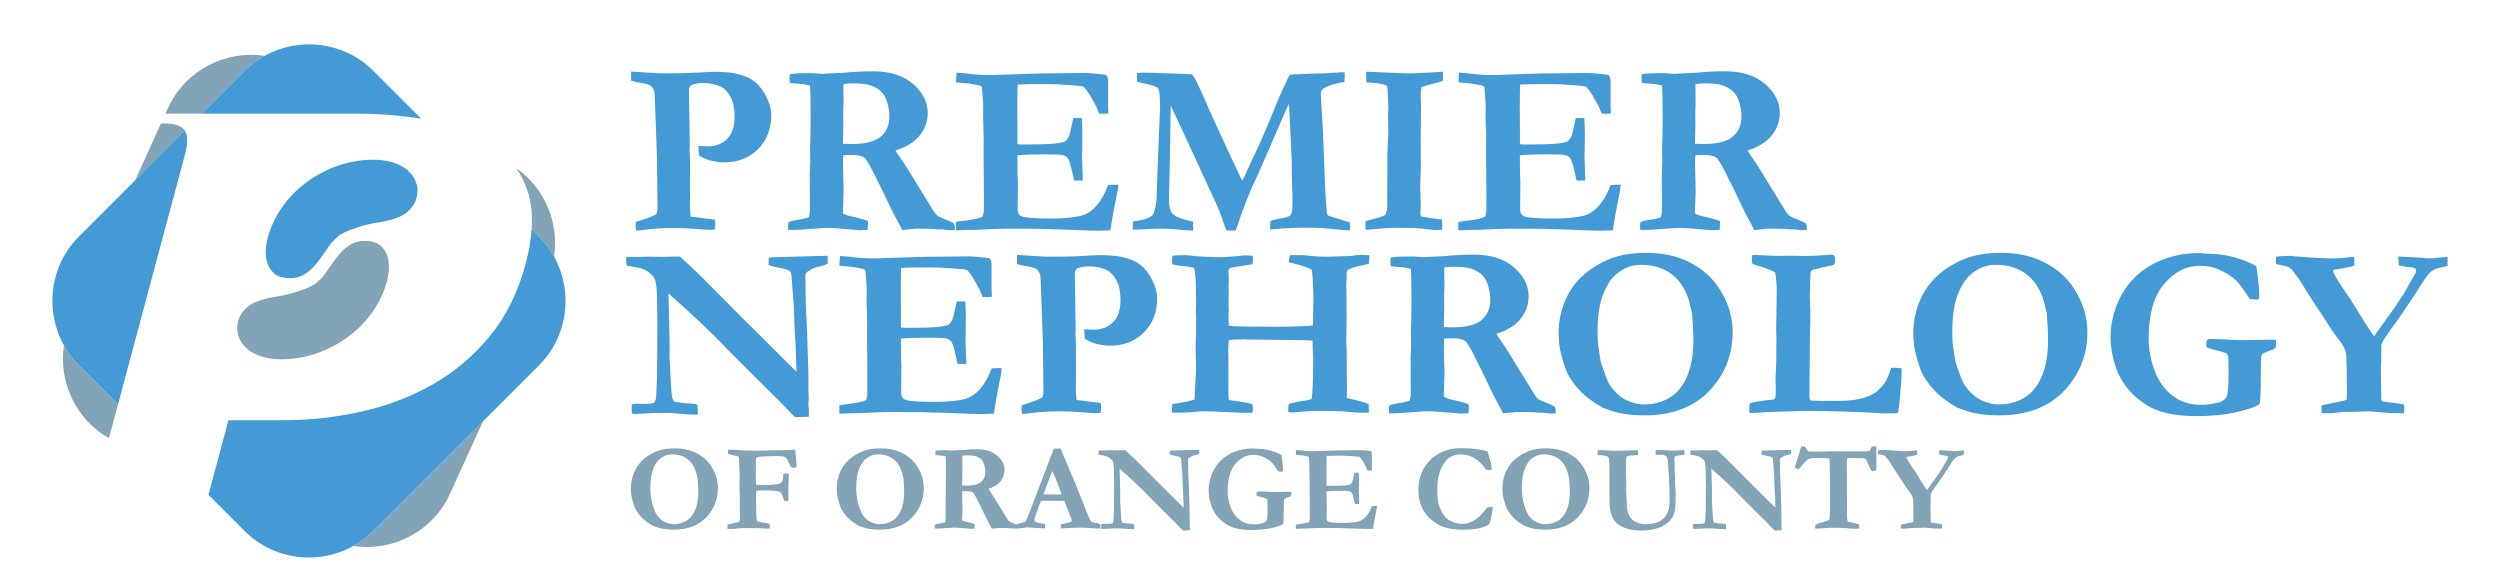 <?xml version="1.0" encoding="utf-8"?>
<!-- Generator: Adobe Illustrator 21.0.0, SVG Export Plug-In . SVG Version: 6.00 Build 0)  -->
<svg version="1.1" id="Layer_1" xmlns="http://www.w3.org/2000/svg" xmlns:xlink="http://www.w3.org/1999/xlink" x="0px" y="0px"
	 width="360px" height="84.667px" viewBox="0 0 360 84.667" style="enable-background:new 0 0 360 84.667;"
	 xml:space="preserve">
<g>
	<path style="fill:#83A3B6;" d="M266.601,65.962c1.098,0,1.717,0.015,1.858,0.044
		c0.094,0.023,0.175,0.073,0.245,0.149c0.047,0.047,0.159,0.286,0.337,0.717
		c0.178,0.431,0.343,0.76,0.495,0.988c0.18-0.018,0.39-0.064,0.629-0.14
		c0.023-0.111,0.035-0.242,0.035-0.393l0.009-0.446l-0.009-0.778c0-0.81-0.003-1.416-0.009-1.818
		c-0.117-0.006-0.204-0.009-0.262-0.009l-0.385,0.009c-0.041,0.094-0.073,0.168-0.096,0.221
		c-0.087,0.23-0.169,0.372-0.245,0.425l-0.516,0.071h-2.701l-1.976-0.009l-1.058,0.009l-0.175,0.02
		c-0.35,0.004-0.749,0.007-1.197,0.007c-0.723,0-1.122-0.009-1.198-0.026
		c-0.087-0.089-0.213-0.274-0.376-0.558c-0.018-0.03-0.047-0.077-0.088-0.142h-0.542
		c-0.041,0.117-0.108,0.341-0.201,0.673c-0.321,1.136-0.571,1.894-0.752,2.273
		c0.076,0.087,0.248,0.201,0.516,0.341c0.07,0,0.178-0.093,0.323-0.28
		c0.501-0.647,0.877-1.043,1.127-1.189c0.186-0.105,0.554-0.157,1.102-0.157
		c0.996,0,1.585,0.012,1.766,0.035c0.052,0.006,0.093,0.022,0.122,0.048
		c0.029,0.026,0.049,0.066,0.061,0.118c0.035,0.192,0.052,0.743,0.052,1.652l0.044,3.304
		c0,1.527-0.021,2.64-0.061,3.339c-0.012,0.181-0.047,0.326-0.105,0.437
		c-0.233,0.117-0.653,0.248-1.259,0.393c-0.356,0.082-0.597,0.207-0.726,0.376v0.07l0.009,0.201
		c0.006,0.047,0.012,0.114,0.017,0.201c0.099,0,0.315-0.012,0.647-0.035
		c0.851-0.07,1.364-0.105,1.539-0.105c1.101,0,1.862,0.022,2.281,0.066
		c0.42,0.044,0.929,0.066,1.53,0.066c0.082,0,0.186-0.003,0.315-0.009
		c0.018-0.099,0.026-0.175,0.026-0.227c0-0.047-0.015-0.175-0.044-0.385
		c-0.135-0.052-0.29-0.099-0.466-0.14c-0.386-0.087-0.603-0.134-0.65-0.14
		c-0.252-0.035-0.424-0.073-0.518-0.114c-0.07-0.204-0.106-0.507-0.106-0.909l0.009-1.136
		l-0.026-2.771v-2.57l-0.009-1.171c0-0.146,0.014-0.332,0.044-0.559
		C266.233,65.974,266.437,65.962,266.601,65.962z"/>
	<path style="fill:#83A3B6;" d="M256.855,65.682c0.058-0.035,0.274-0.096,0.647-0.183
		c0.14-0.035,0.277-0.087,0.411-0.157l-0.009-0.568c-0.117,0-0.239,0.003-0.367,0.009l-1.923,0.052
		l-1.722,0.052l-0.227,0.026l-0.009,0.516c0.157,0.082,0.396,0.149,0.717,0.201
		c0.437,0.064,0.717,0.16,0.839,0.288c0.076,0.082,0.116,0.312,0.122,0.691
		c0,0.117,0.035,0.557,0.105,1.32c0.035,0.39,0.055,0.826,0.061,1.307
		c0.006,0.481,0.023,0.895,0.052,1.241c0.029,0.347,0.052,0.817,0.07,1.412l0.035,1.014v0.218
		c-3.561-3.531-5.623-5.591-6.189-6.18c-0.565-0.589-1.297-1.291-2.194-2.107
		c-0.117-0.006-0.207-0.009-0.271-0.009c-0.041,0-0.218,0.006-0.533,0.017
		c-0.315,0.012-0.498,0.017-0.551,0.017c-0.052,0-0.117-0.003-0.192-0.009
		c-0.338-0.012-0.542-0.018-0.612-0.018c-0.134,0-0.376,0.009-0.725,0.026l-0.254,0.009h-0.743
		l0.035,0.612c0.635,0.099,1.028,0.181,1.18,0.245c0.25,0.105,0.478,0.262,0.682,0.472
		c0.099,0.099,0.166,0.216,0.201,0.35c0.081,0.262,0.125,0.731,0.131,1.407l0.026,1.774
		l-0.017,2.841v0.481c0,0.204-0.02,0.769-0.061,1.696c-0.012,0.321-0.063,0.517-0.153,0.59
		c-0.09,0.073-0.38,0.109-0.87,0.109c-0.192-0.012-0.306-0.017-0.341-0.017
		c-0.105,0-0.239,0.015-0.402,0.044c-0.006,0.146-0.009,0.251-0.009,0.315
		c0,0.099,0.006,0.216,0.017,0.35c0.122,0.023,0.219,0.035,0.288,0.035
		c0.029,0,0.198-0.011,0.507-0.035c0.309-0.023,0.927-0.041,1.853-0.052
		c0.991,0.087,1.579,0.131,1.766,0.131l0.341-0.009l-0.035-0.708
		c-0.099-0.029-0.175-0.049-0.227-0.061c-0.763-0.041-1.259-0.102-1.486-0.184
		c-0.052-0.116-0.087-0.205-0.105-0.267s-0.032-0.167-0.044-0.319
		c-0.047-0.559-0.079-1.078-0.096-1.556l-0.052-1.145l0.009-0.621c0-0.21-0.003-0.414-0.009-0.612
		l-0.079-3.252l1.425,1.285c0.583,0.53,1.23,1.145,1.94,1.844l1.093,1.119l1.486,1.486
		l2.124,2.107l1.04,1.075l1.005-0.035v-0.463c0-0.047-0.012-0.189-0.035-0.428l0.026-0.472
		l-0.026-0.455v-1.075c0-0.087-0.003-0.239-0.009-0.455l-0.096-3.068
		c-0.006-0.198-0.015-0.376-0.026-0.533c-0.041-0.489-0.064-1.157-0.07-2.002
		c0-0.384-0.003-0.629-0.009-0.734c-0.012-0.21-0.018-0.332-0.018-0.367
		c0-0.146,0.026-0.254,0.079-0.323C256.398,65.953,256.558,65.852,256.855,65.682z"/>
	<path style="fill:#449AD4;" d="M276.881,53.94c0.535,0.956,1.188,1.812,1.956,2.57
		c0.769,0.758,1.788,1.498,3.057,2.22c0.105,0.047,0.599,0.216,1.485,0.507
		c0.489,0.163,1.06,0.291,1.712,0.385c0.861,0.128,1.787,0.192,2.777,0.192
		c3.994,0,7.112-1.177,9.354-3.531c2.242-2.354,3.363-5.18,3.363-8.478
		c0-2.214-0.664-4.329-1.991-6.346c-1.025-1.55-2.428-2.779-4.21-3.688
		c-1.782-0.909-3.884-1.364-6.306-1.364c-1.421,0-2.708,0.149-3.861,0.446
		c-1.153,0.297-2.282,0.787-3.389,1.468c-1.106,0.682-2.026,1.46-2.76,2.334
		c-0.734,0.874-1.304,1.835-1.712,2.884c-0.559,1.457-0.839,2.908-0.839,4.353
		c0,1.2,0.122,2.249,0.367,3.147C276.258,52.437,276.59,53.405,276.881,53.94z M281.549,43.583
		c0.279-1.148,0.751-2.205,1.414-3.173c0.396-0.571,0.983-1.093,1.763-1.565
		s1.676-0.708,2.689-0.708c1.839,0,3.366,0.501,4.583,1.503c1.216,1.003,2.04,2.459,2.47,4.37
		c0.081,0.385,0.14,0.624,0.175,0.717l0.087,0.332c0.128,1.597,0.192,2.861,0.192,3.793
		c0,2.261-0.326,4.097-0.978,5.506c-0.652,1.41-1.516,2.41-2.593,2.998
		c-1.077,0.589-2.243,0.883-3.5,0.883c-0.664,0-1.327-0.125-1.99-0.376
		c-0.663-0.25-1.17-0.527-1.519-0.83c-0.687-0.583-1.205-1.171-1.554-1.766
		c-0.21-0.35-0.565-1.264-1.065-2.744c-0.14-0.396-0.262-1.025-0.367-1.888
		c-0.047-0.338-0.082-0.577-0.105-0.717c-0.081-0.431-0.122-1.148-0.122-2.15
		C281.13,46.126,281.269,44.731,281.549,43.583z"/>
	<path style="fill:#83A3B6;" d="M225.78,65.245c-0.891-0.455-1.942-0.682-3.153-0.682
		c-0.711,0-1.354,0.074-1.931,0.223c-0.576,0.149-1.141,0.393-1.695,0.734
		c-0.553,0.341-1.013,0.73-1.38,1.167c-0.367,0.437-0.652,0.918-0.856,1.442
		c-0.28,0.728-0.419,1.454-0.419,2.177c0,0.6,0.061,1.125,0.183,1.573
		c0.186,0.699,0.352,1.183,0.498,1.451c0.268,0.478,0.594,0.906,0.978,1.285
		c0.384,0.379,0.894,0.749,1.529,1.11c0.052,0.023,0.3,0.108,0.742,0.254
		c0.244,0.082,0.53,0.146,0.856,0.192c0.431,0.064,0.894,0.096,1.389,0.096
		c1.997,0,3.557-0.589,4.678-1.766c1.121-1.177,1.682-2.59,1.682-4.239
		c0-1.107-0.332-2.165-0.996-3.173C227.372,66.315,226.671,65.7,225.78,65.245z M225.559,73.541
		c-0.326,0.705-0.758,1.205-1.296,1.499c-0.538,0.294-1.122,0.441-1.75,0.441
		c-0.332,0-0.664-0.063-0.995-0.188c-0.332-0.125-0.585-0.263-0.759-0.415
		c-0.343-0.291-0.602-0.586-0.777-0.883c-0.105-0.175-0.282-0.632-0.532-1.372
		c-0.07-0.198-0.131-0.513-0.183-0.944c-0.023-0.169-0.041-0.289-0.052-0.359
		c-0.041-0.216-0.061-0.574-0.061-1.075c0-0.822,0.07-1.519,0.21-2.093
		c0.14-0.574,0.375-1.103,0.707-1.587c0.198-0.285,0.492-0.546,0.882-0.782
		c0.39-0.236,0.838-0.354,1.344-0.354c0.92,0,1.683,0.251,2.292,0.752
		c0.608,0.501,1.02,1.23,1.235,2.185c0.041,0.192,0.07,0.312,0.087,0.358l0.044,0.166
		c0.064,0.798,0.096,1.431,0.096,1.897C226.048,71.918,225.885,72.836,225.559,73.541z"/>
	<path style="fill:#83A3B6;" d="M272.729,64.887c-0.391-0.029-0.629-0.05-0.717-0.061l-0.088,0.009
		c-0.058,0-0.16-0.012-0.306-0.035l-0.087-0.017c-0.571,0-0.935,0.023-1.093,0.07
		c-0.006,0.111-0.012,0.194-0.018,0.249c-0.006,0.055-0.009,0.101-0.009,0.136
		c0,0.041,0.015,0.087,0.044,0.14c0.472,0.099,0.737,0.16,0.795,0.184
		c0.099,0.035,0.201,0.099,0.306,0.192c0.332,0.431,0.513,0.67,0.542,0.717l0.804,1.294l1.713,2.605
		c0.041,0.064,0.143,0.198,0.306,0.402c0.385,0.478,0.577,0.9,0.577,1.268v0.201
		c0,0.052,0.006,0.24,0.017,0.564c0.012,0.323,0.018,0.931,0.018,1.822
		c0,0.064-0.003,0.23-0.009,0.498c-0.064,0.035-0.131,0.064-0.201,0.087l-1.608,0.332
		c-0.006,0.128-0.009,0.224-0.009,0.289c0,0.064,0.003,0.157,0.009,0.28l0.603,0.009
		c0.146,0,0.364-0.023,0.656-0.07c0.18-0.029,0.312-0.041,0.393-0.035h0.726l0.97-0.035
		l0.647,0.044l0.935,0.079l1.005,0.017c0.006-0.111,0.009-0.192,0.009-0.245
		c0.012-0.087,0.017-0.157,0.017-0.21c0-0.087-0.023-0.146-0.07-0.175
		c-0.064-0.041-0.376-0.09-0.935-0.149c-0.291-0.035-0.478-0.064-0.559-0.087
		c-0.041-0.017-0.073-0.049-0.096-0.096l-0.035-2.238c0-0.163,0.009-0.32,0.026-0.472v-0.21
		l0.009-0.761v-0.271c0.035-0.122,0.079-0.224,0.131-0.306c0.198-0.338,0.638-0.97,1.32-1.897
		l1.136-1.705c0.443-0.757,0.795-1.235,1.058-1.434c0.181-0.134,0.516-0.242,1.005-0.323
		l0.114-0.035l0.009-0.655c-0.082,0.012-0.166,0.02-0.254,0.026
		c-0.297,0.018-0.539,0.041-0.726,0.07l-0.149,0.009h-0.42c-0.093-0.017-0.166-0.029-0.219-0.035
		l-1.792-0.096c0.023,0.356,0.041,0.571,0.053,0.647c0.07,0.017,0.16,0.035,0.271,0.052
		c0.111,0.017,0.227,0.038,0.35,0.061c0.221,0.012,0.344,0.023,0.367,0.035
		c0.058,0.012,0.131,0.047,0.219,0.105c0.017,0.07,0.026,0.119,0.026,0.149
		c0,0.082-0.058,0.207-0.175,0.376l-0.743,1.32l-0.035,0.044c-0.478,0.734-0.865,1.294-1.163,1.678
		l-0.909,1.276c-0.082-0.099-0.181-0.242-0.297-0.428c-0.029-0.047-0.093-0.143-0.192-0.288
		c-0.052-0.076-0.105-0.154-0.157-0.236c-0.035-0.052-0.067-0.105-0.096-0.157
		c-0.285-0.478-0.452-0.749-0.498-0.813c-0.163-0.245-0.326-0.507-0.489-0.787
		c-0.624-0.874-1.032-1.518-1.224-1.932l0.017-0.114l0.052-0.035c0.245-0.035,0.44-0.067,0.586-0.096
		l0.393-0.07c0.186-0.029,0.347-0.07,0.481-0.122l0.009-0.455c0-0.041-0.014-0.099-0.044-0.175
		l-0.07-0.009c-0.029,0-0.076,0.006-0.14,0.017c-0.449,0.064-0.906,0.096-1.372,0.096
		C274.026,64.966,273.452,64.94,272.729,64.887z"/>
	<path style="fill:#83A3B6;" d="M241.868,65.569c0.239-0.011,0.466-0.046,0.682-0.105
		c0.023-0.093,0.035-0.172,0.035-0.236c0-0.076-0.018-0.21-0.053-0.402l-0.149-0.017
		c-0.507,0.052-1.04,0.079-1.6,0.079l-1.669-0.079h-0.691l-0.017,0.673l0.113,0.026l0.822-0.017
		c0.233,0,0.443,0.09,0.63,0.271c0.111,0.117,0.175,0.347,0.192,0.691l0.035,0.463
		c0.152,1.766,0.227,3.354,0.227,4.764c0,0.81-0.055,1.407-0.166,1.792
		c-0.082,0.28-0.227,0.58-0.437,0.9c-0.099,0.152-0.275,0.319-0.529,0.503
		c-0.254,0.184-0.523,0.316-0.809,0.398c-0.484,0.146-1.005,0.218-1.565,0.218
		c-0.472,0-0.953-0.122-1.442-0.367c-0.338-0.175-0.6-0.417-0.787-0.726
		c-0.251-0.42-0.39-0.947-0.42-1.582l-0.114-2.194l0.035-1.512l-0.052-0.699l0.017-0.822
		L234.149,67.273c-0.006-0.116-0.009-0.268-0.009-0.455c0-0.612,0.035-0.959,0.105-1.04
		c0.105-0.128,0.321-0.192,0.647-0.192c0.35,0,0.688-0.023,1.014-0.07v-0.069l-0.018-0.509l0.009-0.104
		c-0.123,0.005-0.358,0.011-0.705,0.016c-0.347,0.005-0.744,0.017-1.19,0.035
		s-0.903,0.028-1.37,0.028c-0.134,0-0.586-0.02-1.357-0.061c-0.321-0.018-0.627-0.026-0.919-0.026
		c-0.111,0-0.219,0.003-0.324,0.009l0.026,0.691c0.099,0.017,0.221,0.026,0.367,0.026
		c0.67,0.023,1.069,0.125,1.197,0.306c0.093,0.128,0.14,0.685,0.14,1.669v4.17
		c0,0.804,0.044,1.422,0.131,1.853c0.122,0.629,0.348,1.141,0.677,1.534
		c0.329,0.393,0.817,0.711,1.464,0.953c0.647,0.242,1.422,0.363,2.325,0.363
		c0.793,0,1.486-0.086,2.081-0.258c0.594-0.172,1.09-0.405,1.486-0.7
		c0.396-0.294,0.702-0.617,0.918-0.967c0.14-0.233,0.251-0.551,0.332-0.954
		c0.082-0.402,0.122-1.198,0.122-2.388l-0.087-1.776c-0.012-0.431-0.026-0.857-0.044-1.277
		c-0.006-0.122-0.01-0.242-0.013-0.359c-0.003-0.117-0.004-0.277-0.004-0.481
		c0-0.361-0.009-0.615-0.026-0.761c-0.017-0.198-0.026-0.35-0.026-0.455
		c0-0.146,0.041-0.254,0.122-0.324C241.261,65.665,241.477,65.621,241.868,65.569z"/>
	<path style="fill:#449AD4;" d="M229.751,38.321c-1.106,0.682-2.026,1.46-2.76,2.334
		c-0.734,0.874-1.304,1.835-1.712,2.884c-0.559,1.457-0.839,2.908-0.839,4.353
		c0,1.2,0.122,2.249,0.367,3.147c0.373,1.398,0.705,2.366,0.996,2.902
		c0.535,0.956,1.188,1.812,1.956,2.57c0.769,0.758,1.788,1.498,3.057,2.22
		c0.105,0.047,0.599,0.216,1.485,0.507c0.489,0.163,1.06,0.291,1.712,0.385
		c0.862,0.128,1.787,0.192,2.777,0.192c3.994,0,7.112-1.177,9.354-3.531
		c2.242-2.354,3.363-5.18,3.363-8.478c0-2.214-0.664-4.329-1.991-6.346
		c-1.025-1.55-2.428-2.779-4.21-3.688c-1.782-0.909-3.884-1.364-6.306-1.364
		c-1.421,0-2.708,0.149-3.861,0.446C231.987,37.15,230.857,37.64,229.751,38.321z M236.337,38.138
		c1.839,0,3.366,0.501,4.583,1.503c1.216,1.003,2.04,2.459,2.47,4.37
		c0.081,0.385,0.139,0.624,0.175,0.717l0.087,0.332c0.128,1.597,0.192,2.861,0.192,3.793
		c0,2.261-0.326,4.097-0.978,5.506c-0.652,1.41-1.516,2.41-2.593,2.998
		c-1.077,0.589-2.243,0.883-3.5,0.883c-0.664,0-1.327-0.125-1.99-0.376
		c-0.663-0.25-1.17-0.527-1.519-0.83c-0.687-0.583-1.205-1.171-1.554-1.766
		c-0.21-0.35-0.565-1.264-1.065-2.744c-0.14-0.396-0.262-1.025-0.367-1.888
		c-0.047-0.338-0.082-0.577-0.105-0.717c-0.081-0.431-0.122-1.148-0.122-2.15
		c0-1.643,0.14-3.039,0.419-4.187c0.279-1.148,0.751-2.205,1.414-3.173
		c0.396-0.571,0.984-1.093,1.763-1.565C234.428,38.374,235.324,38.138,236.337,38.138z"/>
	<path style="fill:#449AD4;" d="M260.658,41.27V41.078v-0.315l0.052-1.102l0.017-0.49
		c0.023-0.058,0.058-0.128,0.105-0.21c0.14-0.07,0.239-0.116,0.297-0.14l2.167-0.507
		c0.443-0.058,0.699-0.128,0.769-0.21c0.128-0.138,0.192-0.34,0.192-0.605
		c0-0.334-0.047-0.564-0.14-0.691c-0.07-0.092-0.192-0.138-0.367-0.138
		c-0.058,0-0.274,0.016-0.647,0.047c-1.259,0.097-2.29,0.145-3.094,0.145l-1.853-0.035l-2.5,0.018
		c-1.748-0.093-2.762-0.14-3.041-0.14c-0.117,0-0.227,0.029-0.332,0.087
		c-0.012,0.187-0.017,0.326-0.017,0.42c0,0.163,0.011,0.396,0.035,0.699
		c0.163,0.14,0.448,0.262,0.857,0.367c0.233,0.047,0.495,0.128,0.787,0.245
		c0.385,0.152,0.606,0.239,0.664,0.262c0.594,0.187,0.929,0.341,1.005,0.464
		c0.076,0.122,0.154,0.796,0.236,2.021v0.245l-0.017,1.767l-0.07,3.902l0.035,1.82l-0.017,1.714
		v1.452l-0.105,2.275l0.035,2.24c0,0.187-0.035,0.42-0.105,0.7
		c-0.152,0.135-0.455,0.208-0.909,0.22c-0.117,0-0.504,0.048-1.162,0.144
		c-0.658,0.096-1.168,0.196-1.53,0.301c-0.082,0.221-0.122,0.577-0.122,1.066
		c0,0.093,0.011,0.204,0.035,0.332c0.151,0.012,0.262,0.017,0.332,0.017h0.262
		c1.2-0.093,2.488-0.157,3.863-0.192l3.566-0.105c1.911,0,3.863,0.035,5.856,0.105
		c1.993,0.07,3.105,0.111,3.339,0.122c1.282,0.093,1.975,0.14,2.08,0.14l0.909-0.017h0.647
		c0.07,0,0.239-0.023,0.507-0.07c0.081-0.186,0.163-0.697,0.245-1.534
		c0.21-2.092,0.315-3.556,0.315-4.393v-0.488c-0.35-0.046-0.664-0.07-0.944-0.07h-0.559
		c-0.315,0.941-0.597,1.614-0.848,2.02c-0.251,0.406-0.574,0.784-0.97,1.132
		c-0.245,0.325-0.769,0.65-1.573,0.975c-1.072,0.43-2.546,0.644-4.422,0.644l-1.101-0.017
		l-1.031,0.017l-1.661-0.067c-0.117-0.105-0.175-0.333-0.175-0.683l0.07-8.294
		c0-0.467,0.006-0.846,0.017-1.137c0.035-0.782,0.052-1.476,0.052-2.082
		c0-0.525-0.017-1.137-0.052-1.837c-0.024-0.443-0.035-0.758-0.035-0.945
		c0-0.152,0.004-0.303,0.013-0.455C260.645,41.649,260.658,41.329,260.658,41.27z"/>
	<path style="fill:#449AD4;" d="M166.757,22.592l-0.227,6.223c-0.14,1.177-0.338,1.906-0.594,2.185
		c-0.396,0.408-1.323,0.705-2.779,0.892l-0.052,1.189c2.028-0.105,3.175-0.157,3.444-0.157
		c1.282,0,2.31,0.044,3.085,0.131c0.775,0.087,1.5,0.137,2.176,0.149v-1.276l-0.839-0.21
		c-1.096-0.268-1.809-0.591-2.141-0.97c-0.332-0.379-0.498-1.011-0.498-1.897l0.121-5.367
		l0.139-8.269l1.592,3.409l2.606,5.611c0.023,0.047,0.041,0.105,0.052,0.175l0.21,0.437
		c0.046,0.105,0.122,0.262,0.227,0.472c0.222,0.513,0.531,1.183,0.927,2.01
		c0.676,1.422,1.154,2.482,1.435,3.181l0.944,2.675l1.342,0.018c0.186-0.466,0.326-0.845,0.42-1.136
		c0.35-1.142,0.973-2.791,1.87-4.947c0.093-0.21,0.274-0.6,0.542-1.171
		c0.21-0.443,0.367-0.781,0.472-1.014l4.353-9.999c0.046,0.338,0.087,0.944,0.122,1.818l0.297,6.171
		c0.011,2.179,0.046,3.881,0.105,5.104c0.011,0.291,0.017,0.629,0.017,1.014
		c0,1.014-0.076,1.632-0.227,1.853c-0.152,0.221-0.507,0.379-1.066,0.472
		c-0.793,0.128-1.428,0.286-1.905,0.472l-0.035,1.206c0.198-0.011,0.402-0.029,0.612-0.052
		c1.596-0.14,3.24-0.21,4.929-0.21c1.107,0,2.296,0.067,3.566,0.201
		c1.27,0.134,2.063,0.201,2.377,0.201c0.011-0.245,0.017-0.489,0.017-0.734
		c0-0.093-0.006-0.233-0.017-0.42c-1.981-0.594-3.027-0.932-3.138-1.014
		c-0.111-0.081-0.172-0.262-0.184-0.542c0-0.105-0.012-0.251-0.035-0.437
		c-0.118-1.503-0.195-2.744-0.23-3.723c-0.153-4.37-0.247-6.8-0.283-7.289l-0.3-5.349v-0.262
		c0-0.35,0.239-0.641,0.717-0.874c0.687-0.326,1.579-0.571,2.674-0.734
		c0.011-0.21,0.018-0.367,0.018-0.472l0.035-0.524c0-0.093-0.006-0.221-0.017-0.385
		c-0.163-0.023-0.303-0.035-0.419-0.035c-0.093,0-0.51,0.032-1.249,0.096
		c-0.739,0.064-1.72,0.102-2.942,0.114c-0.85,0.024-1.577,0.052-2.183,0.088
		c-0.244,0.012-0.425,0.017-0.541,0.017c-0.315,0-0.524,0.047-0.629,0.14
		c-0.047,0.058-0.312,0.615-0.795,1.669c-0.484,1.055-0.83,1.844-1.04,2.369
		c-1.317,3.263-2.36,5.687-3.129,7.272c-0.443,0.898-0.898,1.882-1.363,2.954
		c-0.152,0.338-0.309,0.647-0.472,0.926c-0.169-0.358-0.359-0.762-0.572-1.213
		c-0.213-0.451-0.408-0.867-0.588-1.249c-0.18-0.382-0.366-0.778-0.56-1.189
		c-0.127-0.269-0.222-0.471-0.286-0.609l-2.715-5.931l-0.201-0.468
		c-0.71-1.644-1.278-2.892-1.705-3.744c-0.205-0.381-0.407-0.691-0.605-0.928l-0.803-0.035
		c-0.209-0.011-0.372-0.023-0.488-0.035l-5.113-0.175c-0.582,0-1.088,0.017-1.518,0.052v0.542
		c0,0.198,0.011,0.443,0.035,0.734c0.186,0.047,0.443,0.105,0.769,0.175
		c1.305,0.245,2.054,0.495,2.246,0.752c0.192,0.257,0.288,1.206,0.288,2.849
		c0,0.082-0.012,0.315-0.035,0.699L166.757,22.592z"/>
	<path style="fill:#449AD4;" d="M116.479,31.279c-0.478,0.175-1.014,0.3-1.608,0.376
		c-0.594,0.076-1.043,0.195-1.346,0.358c-0.035,0.233-0.052,0.414-0.052,0.542
		c0,0.082,0.011,0.268,0.035,0.559h0.752c0.606,0,1.276-0.041,2.01-0.122l2.412-0.157
		c0.128-0.011,0.344-0.017,0.647-0.017c0.466,0,1.952,0.111,4.457,0.332l0.717-0.035
		c0.058,0,0.198,0.006,0.42,0.018c0.046-0.291,0.07-0.722,0.07-1.294
		c-0.653-0.256-1.433-0.478-2.342-0.664c-0.524-0.105-0.95-0.256-1.276-0.454l0.105-3.286
		l-0.087-3.881c0-0.466,0.017-0.868,0.052-1.206c0.559-0.023,0.956-0.035,1.189-0.035
		c0.851,0,1.451,0.122,1.801,0.367c0.233,0.152,0.641,0.798,1.224,1.94
		c1.247,2.471,2.127,4.271,2.639,5.402c0.198,0.431,0.542,1.084,1.031,1.958l0.594,1.154
		c0.186-0.023,0.437-0.052,0.752-0.087c0.687-0.081,1.095-0.122,1.224-0.122l1.748,0.017
		c0.548,0,1.008,0.029,1.381,0.087h0.717l0.909,0.122l0.35-0.017h0.472
		c0.011-0.163,0.018-0.297,0.018-0.402c0-0.151-0.035-0.326-0.105-0.524
		c-0.28-0.198-0.682-0.396-1.206-0.594c-0.676-0.245-1.122-0.469-1.337-0.673
		c-0.216-0.204-0.673-0.906-1.372-2.106l-2.787-4.528c-0.302-0.489-0.697-1.084-1.185-1.783
		c-0.232-0.326-0.418-0.612-0.557-0.857c1.58-0.489,2.75-1.215,3.51-2.176
		c0.761-0.962,1.141-2.031,1.141-3.208c0-1.573-0.705-2.969-2.115-4.187
		c-1.41-1.218-3.31-1.827-5.699-1.827c-1.515,0-2.954,0.07-4.317,0.21l-2.185,0.105l-0.926,0.052
		c-0.07,0-0.524-0.035-1.363-0.105c-0.816,0.012-1.358,0.017-1.626,0.017
		c-0.489,0-1.026,0.047-1.608,0.14l-0.07,0.192l0.035,1.049c0.315,0.058,0.944,0.117,1.888,0.175
		l1.031,0.21c0.058,0.676,0.087,2.226,0.087,4.65c0,1.107-0.017,2.296-0.052,3.566l-0.035,0.944
		l0.035,1.626l-0.07,2.098l0.017,3.898c0,0.956-0.012,1.515-0.035,1.678
		C116.572,30.878,116.537,31.047,116.479,31.279z M121.391,20.214c0.011-0.851,0.029-1.544,0.052-2.08
		l-0.017-1.905l0.052-1.433l-0.035-2.36l0.035-0.332c0.384-0.058,0.843-0.087,1.377-0.087
		c1.127,0,1.947,0.087,2.458,0.262c0.697,0.233,1.261,0.577,1.691,1.031
		c0.302,0.315,0.555,0.795,0.758,1.442c0.203,0.647,0.305,1.337,0.305,2.071
		c0,1.189-0.414,2.139-1.241,2.849c-0.828,0.711-2.232,1.066-4.213,1.066
		c-0.256,0-0.664-0.011-1.224-0.035V20.214z"/>
	<path style="fill:#449AD4;" d="M90.225,38.243c1.27,0.198,2.057,0.361,2.36,0.489
		c0.501,0.21,0.955,0.525,1.363,0.944c0.198,0.198,0.332,0.431,0.402,0.699
		c0.163,0.524,0.25,1.463,0.262,2.814l0.052,3.549l-0.035,5.681v0.962
		c0,0.408-0.041,1.538-0.122,3.391c-0.024,0.641-0.125,1.034-0.306,1.18
		c-0.181,0.146-0.76,0.218-1.739,0.218c-0.385-0.023-0.612-0.035-0.682-0.035
		c-0.21,0-0.478,0.029-0.804,0.087c-0.012,0.291-0.017,0.501-0.017,0.629
		c0,0.198,0.011,0.431,0.035,0.699c0.245,0.047,0.437,0.07,0.577,0.07
		c0.058,0,0.396-0.023,1.014-0.07c0.618-0.046,1.853-0.081,3.706-0.105
		c1.981,0.175,3.158,0.262,3.531,0.262l0.682-0.017l-0.07-1.416
		c-0.198-0.058-0.35-0.099-0.454-0.122c-1.527-0.081-2.517-0.204-2.972-0.367
		c-0.105-0.233-0.175-0.411-0.21-0.533c-0.035-0.122-0.064-0.335-0.087-0.638
		c-0.093-1.119-0.157-2.156-0.192-3.112l-0.105-2.29l0.017-1.241c0-0.42-0.006-0.827-0.017-1.224
		l-0.157-6.503l2.849,2.57c1.165,1.061,2.459,2.29,3.881,3.688l2.185,2.238l2.971,2.972
		l4.248,4.213l2.08,2.15l2.01-0.07V59.08c0-0.093-0.023-0.379-0.07-0.857l0.052-0.944
		l-0.052-0.909v-2.15c0-0.175-0.006-0.478-0.017-0.909l-0.192-6.136
		c-0.012-0.396-0.029-0.752-0.052-1.066c-0.082-0.979-0.128-2.313-0.14-4.003
		c0-0.769-0.006-1.259-0.017-1.468c-0.024-0.42-0.035-0.664-0.035-0.734
		c0-0.291,0.052-0.507,0.157-0.647c0.046-0.07,0.367-0.274,0.961-0.612
		c0.116-0.07,0.548-0.192,1.294-0.367c0.28-0.07,0.553-0.175,0.822-0.315l-0.017-1.136
		c-0.233,0-0.478,0.006-0.734,0.018l-3.846,0.105l-3.444,0.105l-0.455,0.052l-0.017,1.031
		c0.315,0.163,0.792,0.297,1.433,0.402c0.874,0.128,1.433,0.321,1.678,0.577
		c0.151,0.163,0.233,0.624,0.245,1.381c0,0.233,0.07,1.113,0.21,2.639
		c0.07,0.781,0.111,1.652,0.122,2.613c0.011,0.962,0.047,1.789,0.105,2.482
		c0.058,0.694,0.105,1.634,0.14,2.823l0.07,2.028v0.437c-7.12-7.062-11.246-11.182-12.376-12.359
		c-1.13-1.177-2.593-2.581-4.388-4.213c-0.233-0.011-0.414-0.017-0.542-0.017
		c-0.082,0-0.437,0.012-1.066,0.035c-0.629,0.024-0.996,0.035-1.101,0.035
		c-0.105,0-0.233-0.006-0.385-0.017c-0.676-0.023-1.084-0.035-1.224-0.035
		c-0.268,0-0.752,0.017-1.451,0.052l-0.507,0.018h-1.486L90.225,38.243z"/>
	<path style="fill:#449AD4;" d="M138.975,31.769c-0.664,0.07-1.107,0.134-1.328,0.192v1.206l2.117-0.07
		h0.735c2.041-0.116,3.761-0.175,5.161-0.175c2.81,0,5.213,0.041,7.208,0.122
		c2.834,0.117,4.577,0.175,5.231,0.175c0.443,0,1.044-0.017,1.802-0.052l0.31-1.993l0.637-3.304
		l0.103-0.524c0.023-0.198,0.052-0.443,0.086-0.734c-0.257-0.011-0.449-0.017-0.577-0.017
		c-0.233,0-0.53,0.017-0.891,0.052c-0.525,1.41-1.183,2.506-1.975,3.286
		c-0.594,0.606-1.282,0.996-2.063,1.171c-1.13,0.245-2.506,0.367-4.125,0.367
		c-2.447,0-3.91-0.122-4.388-0.367c-0.315-0.163-0.472-0.466-0.472-0.909l0.035-3.776
		c-0.047-0.921-0.07-2.074-0.07-3.461c0-0.093,0-0.291,0-0.594
		c0.887-0.093,2.213-0.14,3.976-0.14c1.495,0,2.359,0.041,2.593,0.122
		c0.327,0.105,0.56,0.262,0.701,0.472c0.187,0.268,0.397,0.944,0.631,2.028
		c0.128,0.583,0.216,0.967,0.263,1.154h1.241v-0.385c0-0.338-0.017-0.854-0.052-1.547
		c-0.035-0.693-0.052-1.197-0.052-1.512c0-0.198,0.009-0.472,0.026-0.822
		c0.017-0.35,0.026-1.136,0.026-2.36c0-0.536-0.023-1.323-0.07-2.36l-1.014-0.018l-0.227,0.018
		c-0.304,1.457-0.508,2.313-0.613,2.57c-0.164,0.361-0.35,0.615-0.561,0.76
		c-0.21,0.146-0.759,0.259-1.647,0.341c-0.888,0.082-2.376,0.122-4.467,0.122
		c-0.21,0-0.462-0.017-0.753-0.052v-2.203l-0.018-2.937c0-2.004,0.018-3.152,0.053-3.444
		c1.119-0.046,2.389-0.07,3.811-0.07c1.247,0,2.412,0.047,3.496,0.14
		c0.594,0.047,0.95,0.076,1.066,0.087c0.454,0.012,0.827,0.058,1.119,0.14
		c0.478,0.548,0.851,1.084,1.119,1.608l0.699,1.241c0.175,0.455,0.315,0.798,0.42,1.031
		c0.303,0.023,0.501,0.035,0.594,0.035l0.717-0.035c0.011-0.14,0.017-0.245,0.017-0.315l-0.035-0.717
		v-3.601c0-0.396-0.105-0.711-0.315-0.944c-1.387-0.175-2.436-0.262-3.146-0.262l-3.164,0.035
		c-2.098,0-4.446,0.052-7.045,0.157c-1.736,0.07-2.814,0.105-3.234,0.105
		c-1.212,0-2.279-0.064-3.199-0.192c-0.489-0.07-1.066-0.122-1.73-0.157l-0.087,1.398
		c0.291,0.035,0.548,0.058,0.769,0.07c0.618,0.024,1.259,0.105,1.923,0.245
		c0.221,0.047,0.396,0.082,0.524,0.105c0.233,0.035,0.408,0.117,0.524,0.245
		c0.023,0.175,0.035,0.291,0.035,0.35l0.157,2.168l-0.017,1.975l0.087,2.797l-0.018,1.975
		l0.053,6.59l-0.017,0.542c0.011,0.478,0.017,0.816,0.017,1.014c0,0.513-0.064,0.938-0.192,1.276
		C141.026,31.443,140.187,31.629,138.975,31.769z"/>
	<path style="fill:#449AD4;" d="M239.173,31.279c-0.478,0.175-1.014,0.3-1.608,0.376
		c-0.594,0.076-1.043,0.195-1.346,0.358c-0.035,0.233-0.052,0.414-0.052,0.542
		c0,0.082,0.011,0.268,0.035,0.559h0.752c0.606,0,1.276-0.041,2.01-0.122l2.412-0.157
		c0.128-0.011,0.344-0.017,0.647-0.017c0.466,0,1.952,0.111,4.458,0.332l0.717-0.035
		c0.058,0,0.198,0.006,0.42,0.018c0.046-0.291,0.07-0.722,0.07-1.294
		c-0.653-0.256-1.433-0.478-2.342-0.664c-0.524-0.105-0.95-0.256-1.276-0.454l0.105-3.286
		l-0.087-3.881c0-0.466,0.017-0.868,0.052-1.206c0.559-0.023,0.955-0.035,1.189-0.035
		c0.851,0,1.451,0.122,1.8,0.367c0.233,0.152,0.641,0.798,1.224,1.94
		c1.247,2.471,2.126,4.271,2.639,5.402c0.198,0.431,0.542,1.084,1.031,1.958l0.594,1.154
		c0.186-0.023,0.437-0.052,0.752-0.087c0.688-0.081,1.095-0.122,1.224-0.122l1.748,0.017
		c0.548,0,1.008,0.029,1.381,0.087h0.717l0.909,0.122l0.35-0.017h0.472
		c0.012-0.163,0.017-0.297,0.017-0.402c0-0.151-0.035-0.326-0.105-0.524
		c-0.28-0.198-0.682-0.396-1.206-0.594c-0.676-0.245-1.122-0.469-1.337-0.673
		c-0.216-0.204-0.673-0.906-1.372-2.106l-2.787-4.528c-0.302-0.489-0.697-1.084-1.185-1.783
		c-0.232-0.326-0.418-0.612-0.557-0.857c1.579-0.489,2.749-1.215,3.51-2.176
		c0.761-0.962,1.141-2.031,1.141-3.208c0-1.573-0.705-2.969-2.115-4.187
		c-1.41-1.218-3.31-1.827-5.699-1.827c-1.515,0-2.954,0.07-4.317,0.21l-2.185,0.105l-0.926,0.052
		c-0.07,0-0.524-0.035-1.363-0.105c-0.816,0.012-1.358,0.017-1.626,0.017
		c-0.489,0-1.026,0.047-1.608,0.14l-0.07,0.192l0.035,1.049c0.315,0.058,0.944,0.117,1.888,0.175
		l1.031,0.21c0.058,0.676,0.087,2.226,0.087,4.65c0,1.107-0.017,2.296-0.053,3.566l-0.035,0.944
		l0.035,1.626l-0.07,2.098l0.017,3.898c0,0.956-0.012,1.515-0.035,1.678
		C239.267,30.878,239.232,31.047,239.173,31.279z M244.085,20.214c0.011-0.851,0.029-1.544,0.052-2.08
		l-0.017-1.905l0.052-1.433l-0.035-2.36l0.035-0.332c0.383-0.058,0.843-0.087,1.377-0.087
		c1.127,0,1.947,0.087,2.458,0.262c0.697,0.233,1.261,0.577,1.691,1.031
		c0.302,0.315,0.555,0.795,0.758,1.442c0.203,0.647,0.305,1.337,0.305,2.071
		c0,1.189-0.414,2.139-1.241,2.849c-0.828,0.711-2.232,1.066-4.213,1.066
		c-0.257,0-0.664-0.011-1.224-0.035V20.214z"/>
	<path style="fill:#449AD4;" d="M211.329,31.769c-0.664,0.07-1.107,0.134-1.328,0.192v1.206l2.117-0.07
		h0.735c2.041-0.116,3.761-0.175,5.161-0.175c2.811,0,5.213,0.041,7.208,0.122
		c2.834,0.117,4.577,0.175,5.231,0.175c0.443,0,1.044-0.017,1.802-0.052l0.31-1.993l0.637-3.304
		l0.103-0.524c0.023-0.198,0.052-0.443,0.086-0.734c-0.257-0.011-0.449-0.017-0.577-0.017
		c-0.233,0-0.53,0.017-0.891,0.052c-0.525,1.41-1.183,2.506-1.975,3.286
		c-0.594,0.606-1.282,0.996-2.063,1.171c-1.13,0.245-2.506,0.367-4.125,0.367
		c-2.447,0-3.91-0.122-4.388-0.367c-0.315-0.163-0.472-0.466-0.472-0.909l0.035-3.776
		c-0.047-0.921-0.07-2.074-0.07-3.461c0-0.093,0-0.291,0-0.594
		c0.887-0.093,2.213-0.14,3.977-0.14c1.495,0,2.359,0.041,2.593,0.122
		c0.327,0.105,0.56,0.262,0.701,0.472c0.187,0.268,0.397,0.944,0.631,2.028
		c0.128,0.583,0.216,0.967,0.263,1.154h1.241v-0.385c0-0.338-0.018-0.854-0.052-1.547
		c-0.035-0.693-0.052-1.197-0.052-1.512c0-0.198,0.009-0.472,0.026-0.822
		c0.017-0.35,0.026-1.136,0.026-2.36c0-0.536-0.024-1.323-0.07-2.36l-1.014-0.018l-0.227,0.018
		c-0.304,1.457-0.508,2.313-0.613,2.57c-0.164,0.361-0.35,0.615-0.561,0.76
		c-0.21,0.146-0.759,0.259-1.647,0.341c-0.888,0.082-2.376,0.122-4.467,0.122
		c-0.21,0-0.462-0.017-0.753-0.052v-2.203l-0.017-2.937c0-2.004,0.017-3.152,0.052-3.444
		c1.119-0.046,2.389-0.07,3.811-0.07c1.247,0,2.412,0.047,3.496,0.14
		c0.594,0.047,0.95,0.076,1.066,0.087c0.454,0.012,0.827,0.058,1.119,0.14
		c0.478,0.548,0.851,1.084,1.119,1.608l0.699,1.241c0.175,0.455,0.315,0.798,0.42,1.031
		c0.303,0.023,0.501,0.035,0.594,0.035l0.717-0.035c0.011-0.14,0.017-0.245,0.017-0.315l-0.035-0.717
		v-3.601c0-0.396-0.105-0.711-0.315-0.944c-1.387-0.175-2.436-0.262-3.146-0.262l-3.164,0.035
		c-2.098,0-4.446,0.052-7.045,0.157c-1.736,0.07-2.814,0.105-3.234,0.105
		c-1.212,0-2.278-0.064-3.199-0.192c-0.489-0.07-1.066-0.122-1.73-0.157l-0.087,1.398
		c0.291,0.035,0.548,0.058,0.769,0.07c0.617,0.024,1.258,0.105,1.923,0.245
		c0.221,0.047,0.396,0.082,0.524,0.105c0.233,0.035,0.408,0.117,0.524,0.245
		c0.023,0.175,0.035,0.291,0.035,0.35l0.157,2.168l-0.018,1.975l0.088,2.797l-0.018,1.975
		l0.052,6.59l-0.017,0.542c0.011,0.478,0.017,0.816,0.017,1.014c0,0.513-0.064,0.938-0.192,1.276
		C213.38,31.443,212.541,31.629,211.329,31.769z"/>
	<path style="fill:#449AD4;" d="M197.777,31.542c-0.533,0.128-0.915,0.227-1.147,0.297v1.259
		c0.233-0.011,0.733-0.052,1.501-0.122c1.175-0.116,2.071-0.175,2.688-0.175l3.089,0.035
		c1.384,0.14,2.158,0.221,2.321,0.245c0.221,0.035,0.372,0.052,0.454,0.052
		c0.058,0,0.273-0.011,0.646-0.035c0.081-0.011,0.198-0.017,0.349-0.017
		c0.011-0.268,0.017-0.466,0.017-0.594c0-0.233-0.023-0.524-0.07-0.874
		c-0.602-0.081-0.956-0.128-1.06-0.14c-0.58-0.058-1.223-0.163-1.929-0.315
		c-0.07-0.175-0.105-0.309-0.105-0.402l0.052-0.664l-0.07-3.496l0.087-2.342l-0.018-4.615
		c0-1.06,0.017-2.575,0.052-4.545c-0.035-0.315-0.052-0.722-0.052-1.224c0-0.571,0.035-1.008,0.104-1.311
		c0.384-0.151,0.875-0.3,1.474-0.446c0.599-0.146,1.131-0.3,1.596-0.463
		c0.028-0.315,0.042-0.571,0.042-0.769c0-0.151-0.007-0.338-0.021-0.559
		c-0.221,0.012-0.757,0.047-1.608,0.105c-1.515,0.093-2.616,0.14-3.303,0.14
		c-0.152,0-0.536-0.011-1.153-0.035l-4.998-0.21l0.035,1.538c0.151,0.023,0.355,0.041,0.612,0.052
		c1.072,0.058,1.847,0.198,2.325,0.42c0.07,0.257,0.111,0.443,0.122,0.559l0.035,0.752l0.087,1.993
		l-0.052,0.944l0.035,2.325c0,0.07-0.047,1.259-0.14,3.566l0.017,0.944l-0.035,3.986l0.018,2.063
		c0,0.641-0.105,1.142-0.315,1.503C199.092,31.163,198.53,31.356,197.777,31.542z"/>
	<path style="fill:#449AD4;" d="M101.936,21.071c-0.175,0-0.376-0.006-0.603-0.017
		c-0.227-0.011-0.481-0.029-0.76-0.052c0,0.594,0.029,1.061,0.087,1.398
		c0.536,0.326,1.11,0.571,1.722,0.734c0.612,0.163,1.256,0.245,1.932,0.245
		c1.946,0,3.557-0.632,4.833-1.897c1.276-1.264,1.914-2.911,1.914-4.938
		c0-0.816-0.242-1.698-0.725-2.648c-0.484-0.95-1.061-1.681-1.731-2.194
		c-0.67-0.513-1.576-0.886-2.718-1.119c-0.746-0.163-1.853-0.245-3.321-0.245
		c-0.221,0-0.763,0.029-1.626,0.087c-1.515,0.082-2.628,0.122-3.339,0.122h-0.682l-1.87,0.017
		l-4.178-0.262l0.017,1.329c0.315,0.105,0.955,0.239,1.923,0.402
		c0.466,0.082,0.798,0.218,0.996,0.411c0.198,0.192,0.338,0.458,0.419,0.795
		c0.047,0.21,0.111,1.632,0.192,4.265l0.192,5.541l0.052,4.912c0,0.653,0.006,1.16,0.017,1.521
		c0.011,0.152,0.017,0.286,0.017,0.402c0,0.28-0.052,0.589-0.157,0.926
		c-0.536,0.315-1.171,0.583-1.905,0.804l-1.066,0.35c-0.023,0.221-0.035,0.384-0.035,0.489
		c0,0.163,0.023,0.414,0.07,0.752c0.478-0.023,0.827-0.052,1.049-0.088
		c1.305-0.186,2.68-0.28,4.125-0.28c1.282,0,2.424,0.044,3.426,0.131
		c1.002,0.087,1.684,0.131,2.045,0.131c0.151,0,0.373-0.023,0.664-0.07
		c0.058-0.315,0.087-0.559,0.087-0.734c0-0.163-0.023-0.385-0.07-0.664l-3.478-0.437
		c-0.07-0.653-0.105-1.172-0.105-1.557l0.035-2.729l-0.017-2.292v-1.435
		c0-0.315-0.006-0.554-0.018-0.717l-0.052-0.735l0.035-0.7L99.209,12.786
		c0.047-0.14,0.116-0.286,0.21-0.438c0.373-0.257,0.996-0.385,1.87-0.385
		c0.932,0,1.771,0.175,2.517,0.526c0.536,0.257,0.999,0.75,1.39,1.48
		c0.39,0.73,0.586,1.667,0.586,2.811c0,1.6-0.449,2.756-1.346,3.468
		C103.76,20.797,102.927,21.071,101.936,21.071z"/>
	<path style="fill:#83A3B6;" d="M109.228,65.796c0.297-0.052,0.701-0.081,1.213-0.087l1.204-0.035
		c0.785,0,1.264,0.054,1.435,0.162c0.172,0.108,0.38,0.456,0.624,1.044
		c0.099,0.227,0.166,0.358,0.201,0.393c0.07,0.052,0.163,0.079,0.28,0.079
		c0.099,0,0.254-0.014,0.463-0.044c0.035-0.093,0.052-0.227,0.052-0.402l-0.131-1.643
		c-0.012-0.175-0.035-0.35-0.07-0.524c-0.099,0.006-0.205,0.015-0.319,0.026
		c-0.114,0.012-0.205,0.018-0.275,0.018l-1.563,0.052h-0.367l-0.175,0.009l-0.428-0.009l-0.166,0.009
		c-0.739,0.035-1.45,0.052-2.131,0.052c-1.357,0-2.384-0.035-3.083-0.105l-1.153-0.044v0.612
		l0.21,0.052c0.221,0.07,0.39,0.117,0.507,0.14c0.478,0.082,0.761,0.163,0.848,0.245l0.105,2.926
		l-0.017,1.485l0.035,1.249l-0.009,0.847l0.035,2.018v0.052c0,0.245-0.029,0.483-0.087,0.716
		l-0.166,0.105c-0.297,0.076-0.594,0.143-0.892,0.201c-0.297,0.058-0.51,0.102-0.638,0.132
		l-0.018,0.638c0.14,0.006,0.399,0.009,0.778,0.009c0.041,0,0.291-0.026,0.752-0.079
		c0.291-0.035,0.597-0.052,0.918-0.052c1.166,0,1.818,0.003,1.958,0.01l1.241,0.069l0.271-0.009
		l0.166,0.009c0.017-0.136,0.026-0.248,0.026-0.336c0-0.083-0.012-0.201-0.035-0.354l-0.236-0.053
		c-0.198-0.058-0.428-0.096-0.691-0.114l-0.175-0.017c-0.373-0.07-0.592-0.14-0.656-0.21
		c-0.099-0.111-0.152-0.408-0.157-0.892l-0.044-2.622c0-0.321,0.02-0.603,0.061-0.848
		c0.285-0.041,0.535-0.061,0.75-0.061c1.477,0,2.356,0.07,2.635,0.21
		c0.157,0.076,0.302,0.344,0.436,0.804c0.064,0.21,0.122,0.37,0.175,0.481
		c0.183,0.035,0.298,0.052,0.345,0.052c0.065,0,0.153-0.012,0.265-0.035
		c0.006-0.122,0.009-0.21,0.009-0.262c0-0.804-0.003-1.235-0.009-1.294l-0.018-0.192
		c0.013-0.216,0.022-0.472,0.027-0.769l0.052-1.399c-0.192-0.017-0.321-0.026-0.385-0.026
		c-0.029,0-0.084,0.003-0.166,0.009c-0.128,0.006-0.207,0.009-0.236,0.009
		c-0.029,0.554-0.074,0.902-0.135,1.045c-0.061,0.143-0.161,0.261-0.301,0.354
		c-0.076,0.052-0.279,0.099-0.611,0.14c-0.483,0.058-0.84,0.087-1.073,0.087h-1.047l-0.619-0.009
		c-0.035-0.006-0.079-0.026-0.131-0.062c-0.041-0.14-0.061-0.514-0.061-1.121l0.026-1.191
		l-0.026-1.043c0-0.21,0.038-0.382,0.114-0.517C109.071,65.837,109.164,65.808,109.228,65.796z"/>
	<path style="fill:#449AD4;" d="M129.119,37.106c-1.737,0.07-2.814,0.105-3.234,0.105
		c-1.212,0-2.278-0.064-3.199-0.192c-0.489-0.07-1.066-0.122-1.73-0.157l-0.087,1.398
		c0.291,0.035,0.548,0.058,0.769,0.07c0.618,0.023,1.259,0.105,1.923,0.245
		c0.221,0.047,0.396,0.082,0.524,0.105c0.233,0.035,0.408,0.117,0.524,0.245
		c0.023,0.175,0.035,0.291,0.035,0.35l0.157,2.168l-0.017,1.975l0.087,2.797l-0.017,1.975l0.052,6.59
		l-0.017,0.542c0.011,0.478,0.017,0.816,0.017,1.014c0,0.513-0.064,0.938-0.192,1.276
		c-0.466,0.233-1.305,0.42-2.517,0.559c-0.664,0.07-1.107,0.134-1.329,0.192v1.206l2.117-0.07
		h0.735c2.041-0.116,3.761-0.175,5.161-0.175c2.81,0,5.213,0.041,7.208,0.122
		c2.834,0.117,4.577,0.175,5.231,0.175c0.443,0,1.044-0.017,1.802-0.052l0.31-1.993l0.637-3.304
		l0.103-0.524c0.023-0.198,0.052-0.443,0.086-0.734c-0.256-0.011-0.449-0.017-0.577-0.017
		c-0.233,0-0.53,0.017-0.892,0.052c-0.524,1.41-1.183,2.506-1.975,3.286
		c-0.594,0.606-1.282,0.996-2.063,1.171c-1.13,0.245-2.506,0.367-4.125,0.367
		c-2.447,0-3.91-0.122-4.388-0.367c-0.315-0.163-0.472-0.466-0.472-0.909l0.035-3.776
		c-0.047-0.921-0.07-2.074-0.07-3.461c0-0.093,0-0.291,0-0.594
		c0.887-0.093,2.213-0.14,3.976-0.14c1.495,0,2.359,0.041,2.593,0.122
		c0.327,0.105,0.56,0.262,0.701,0.472c0.187,0.268,0.397,0.944,0.631,2.028
		c0.128,0.583,0.216,0.967,0.263,1.154h1.241v-0.385c0-0.338-0.017-0.854-0.052-1.547
		c-0.035-0.693-0.053-1.197-0.053-1.512c0-0.198,0.009-0.472,0.026-0.821
		c0.017-0.35,0.026-1.136,0.026-2.36c0-0.536-0.024-1.322-0.07-2.36l-1.014-0.018l-0.227,0.018
		c-0.304,1.457-0.508,2.313-0.613,2.57c-0.164,0.361-0.351,0.615-0.561,0.76
		c-0.21,0.146-0.759,0.259-1.647,0.341c-0.888,0.082-2.376,0.122-4.467,0.122
		c-0.21,0-0.462-0.017-0.753-0.052v-2.203l-0.017-2.937c0-2.004,0.017-3.152,0.052-3.444
		c1.119-0.047,2.389-0.07,3.811-0.07c1.247,0,2.412,0.047,3.496,0.14
		c0.594,0.047,0.95,0.076,1.066,0.087c0.454,0.012,0.827,0.058,1.119,0.14
		c0.478,0.548,0.851,1.084,1.119,1.608l0.699,1.241c0.175,0.455,0.315,0.798,0.42,1.031
		c0.303,0.023,0.501,0.035,0.594,0.035l0.717-0.035c0.011-0.14,0.017-0.245,0.017-0.315l-0.035-0.717
		v-3.601c0-0.396-0.105-0.711-0.315-0.944c-1.387-0.175-2.436-0.262-3.147-0.262l-3.164,0.035
		C134.066,36.949,131.718,37.001,129.119,37.106z"/>
	<path style="fill:#83A3B6;" d="M100.283,65.245c-0.891-0.455-1.942-0.682-3.154-0.682
		c-0.71,0-1.354,0.074-1.931,0.223c-0.576,0.149-1.141,0.393-1.695,0.734
		c-0.553,0.341-1.013,0.73-1.38,1.167c-0.367,0.437-0.652,0.918-0.856,1.442
		c-0.28,0.728-0.419,1.454-0.419,2.177c0,0.6,0.061,1.125,0.183,1.573
		c0.186,0.699,0.352,1.183,0.498,1.451c0.268,0.478,0.594,0.906,0.978,1.285
		c0.384,0.379,0.894,0.749,1.529,1.11c0.052,0.023,0.3,0.108,0.742,0.254
		c0.244,0.082,0.53,0.146,0.856,0.192c0.431,0.064,0.894,0.096,1.389,0.096
		c1.997,0,3.557-0.589,4.678-1.766c1.121-1.177,1.682-2.59,1.682-4.239
		c0-1.107-0.332-2.165-0.996-3.173C101.875,66.315,101.173,65.7,100.283,65.245z M100.062,73.541
		c-0.326,0.705-0.758,1.205-1.296,1.499c-0.538,0.294-1.122,0.441-1.75,0.441
		c-0.332,0-0.664-0.063-0.995-0.188c-0.332-0.125-0.585-0.263-0.76-0.415
		c-0.343-0.291-0.602-0.586-0.777-0.883c-0.105-0.175-0.282-0.632-0.533-1.372
		c-0.07-0.198-0.131-0.513-0.183-0.944c-0.023-0.169-0.041-0.289-0.052-0.359
		c-0.041-0.216-0.061-0.574-0.061-1.075c0-0.822,0.07-1.519,0.21-2.093
		c0.14-0.574,0.375-1.103,0.707-1.587c0.198-0.285,0.492-0.546,0.882-0.782
		c0.39-0.236,0.838-0.354,1.344-0.354c0.92,0,1.683,0.251,2.292,0.752
		c0.608,0.501,1.02,1.23,1.235,2.185c0.041,0.192,0.07,0.312,0.087,0.358l0.044,0.166
		c0.064,0.798,0.096,1.431,0.096,1.897C100.551,71.918,100.388,72.836,100.062,73.541z"/>
	<path style="fill:#83A3B6;" d="M129.929,65.245c-0.891-0.455-1.942-0.682-3.154-0.682
		c-0.71,0-1.354,0.074-1.931,0.223c-0.576,0.149-1.141,0.393-1.694,0.734
		c-0.553,0.341-1.013,0.73-1.38,1.167c-0.367,0.437-0.652,0.918-0.856,1.442
		c-0.28,0.728-0.419,1.454-0.419,2.177c0,0.6,0.061,1.125,0.183,1.573
		c0.186,0.699,0.352,1.183,0.498,1.451c0.268,0.478,0.594,0.906,0.978,1.285
		s0.894,0.749,1.529,1.11c0.052,0.023,0.3,0.108,0.742,0.254
		c0.244,0.082,0.53,0.146,0.856,0.192c0.431,0.064,0.894,0.096,1.389,0.096
		c1.997,0,3.557-0.589,4.678-1.766c1.121-1.177,1.682-2.59,1.682-4.239
		c0-1.107-0.332-2.165-0.996-3.173C131.522,66.315,130.82,65.7,129.929,65.245z M129.709,73.541
		c-0.326,0.705-0.758,1.205-1.296,1.499c-0.538,0.294-1.122,0.441-1.75,0.441
		c-0.332,0-0.664-0.063-0.995-0.188c-0.332-0.125-0.585-0.263-0.76-0.415
		c-0.343-0.291-0.602-0.586-0.777-0.883c-0.105-0.175-0.282-0.632-0.533-1.372
		c-0.07-0.198-0.131-0.513-0.183-0.944c-0.023-0.169-0.041-0.289-0.052-0.359
		c-0.041-0.216-0.061-0.574-0.061-1.075c0-0.822,0.07-1.519,0.21-2.093
		c0.14-0.574,0.375-1.103,0.707-1.587c0.198-0.285,0.492-0.546,0.882-0.782
		c0.39-0.236,0.838-0.354,1.344-0.354c0.92,0,1.683,0.251,2.292,0.752
		c0.608,0.501,1.02,1.23,1.235,2.185c0.041,0.192,0.07,0.312,0.087,0.358l0.044,0.166
		c0.064,0.798,0.096,1.431,0.096,1.897C130.198,71.918,130.035,72.836,129.709,73.541z"/>
	<path style="fill:#449AD4;" d="M205.804,36.984l-0.926,0.052c-0.07,0-0.524-0.035-1.363-0.105
		c-0.816,0.012-1.358,0.017-1.626,0.017c-0.489,0-1.026,0.047-1.608,0.14l-0.07,0.192l0.035,1.049
		c0.315,0.058,0.944,0.117,1.888,0.175l1.031,0.21c0.058,0.676,0.087,2.226,0.087,4.65
		c0,1.107-0.017,2.296-0.052,3.566l-0.035,0.944l0.035,1.626l-0.07,2.098l0.017,3.898
		c0,0.956-0.012,1.515-0.035,1.678c-0.012,0.105-0.047,0.274-0.105,0.507
		c-0.478,0.175-1.014,0.3-1.608,0.376c-0.594,0.076-1.043,0.195-1.346,0.358
		c-0.035,0.233-0.053,0.414-0.053,0.542c0,0.082,0.012,0.268,0.035,0.559h0.752
		c0.606,0,1.276-0.041,2.01-0.122l2.412-0.157c0.128-0.011,0.344-0.017,0.647-0.017
		c0.466,0,1.952,0.111,4.457,0.332l0.717-0.035c0.058,0,0.198,0.006,0.42,0.017
		c0.046-0.291,0.07-0.722,0.07-1.294c-0.653-0.256-1.433-0.478-2.342-0.664
		c-0.524-0.105-0.95-0.256-1.276-0.454l0.105-3.286l-0.087-3.881c0-0.466,0.017-0.868,0.053-1.206
		c0.559-0.023,0.955-0.035,1.189-0.035c0.85,0,1.451,0.122,1.8,0.367
		c0.233,0.152,0.641,0.798,1.224,1.94c1.247,2.471,2.127,4.271,2.64,5.402
		c0.198,0.431,0.542,1.084,1.031,1.958l0.594,1.154c0.186-0.023,0.437-0.052,0.752-0.087
		c0.688-0.081,1.095-0.122,1.224-0.122l1.748,0.017c0.548,0,1.008,0.029,1.381,0.087h0.717
		l0.909,0.122l0.35-0.017h0.472c0.011-0.163,0.017-0.297,0.017-0.402
		c0-0.151-0.035-0.326-0.105-0.524c-0.28-0.198-0.682-0.396-1.206-0.594
		c-0.676-0.245-1.122-0.469-1.337-0.673c-0.216-0.204-0.673-0.906-1.372-2.106l-2.787-4.527
		c-0.302-0.489-0.697-1.084-1.185-1.783c-0.232-0.326-0.418-0.612-0.557-0.857
		c1.58-0.489,2.75-1.215,3.51-2.176c0.761-0.962,1.141-2.031,1.141-3.208
		c0-1.573-0.705-2.969-2.115-4.187c-1.41-1.218-3.31-1.827-5.698-1.827
		c-1.515,0-2.954,0.07-4.318,0.21L205.804,36.984z M209.384,38.418c1.127,0,1.947,0.087,2.458,0.262
		c0.697,0.233,1.261,0.577,1.691,1.031c0.302,0.315,0.555,0.795,0.758,1.442
		c0.203,0.647,0.305,1.337,0.305,2.071c0,1.189-0.414,2.139-1.241,2.849
		c-0.828,0.711-2.232,1.066-4.213,1.066c-0.257,0-0.664-0.011-1.224-0.035v-0.489
		c0.011-0.851,0.029-1.544,0.053-2.08l-0.018-1.905l0.052-1.433l-0.035-2.36l0.035-0.332
		C208.39,38.447,208.849,38.418,209.384,38.418z"/>
	<path style="fill:#449AD4;" d="M316.77,38.278c1.014,0,1.911,0.169,2.692,0.507
		c1.06,0.454,1.929,1.008,2.605,1.661c0.361,0.35,0.985,1.206,1.87,2.57
		c0.35,0.082,0.775,0.128,1.276,0.14c0.081-0.256,0.122-0.472,0.122-0.647
		c0-0.455-0.052-1.18-0.157-2.176c-0.105-0.996-0.198-1.663-0.28-2.001
		c-0.816-0.489-1.841-0.912-3.076-1.267c-1.235-0.355-2.564-0.533-3.986-0.533
		c-0.524-0.058-0.903-0.087-1.136-0.087c-1.865,0-3.589,0.303-5.174,0.909
		c-1.585,0.606-2.905,1.419-3.959,2.439c-1.055,1.02-1.873,2.165-2.456,3.435
		c-0.793,1.76-1.189,3.496-1.189,5.209c0,1.527,0.268,3.059,0.804,4.597
		c0.384,1.084,0.967,2.092,1.748,3.024c0.781,0.932,1.719,1.725,2.814,2.377
		c0.816,0.489,1.803,0.86,2.963,1.11c1.159,0.251,2.526,0.376,4.099,0.376
		c2.249,0,4.221-0.207,5.917-0.619c1.696-0.413,2.706-0.782,3.033-1.108
		c0.116-0.105,0.175-0.372,0.175-0.803c0-0.116,0.023-0.605,0.07-1.466
		c0.012-0.268,0.017-1.088,0.017-2.461c0-1.187,0.017-1.879,0.052-2.077
		c0.035-0.198,0.099-0.343,0.192-0.437c0.058-0.059,0.326-0.178,0.804-0.356
		c0.478-0.178,0.816-0.326,1.014-0.445c0.081-0.163,0.122-0.309,0.122-0.437
		c0-0.21-0.006-0.466-0.018-0.769c-0.641-0.035-1.031-0.046-1.171-0.035l-1.171,0.035l-2.762,0.035
		c-0.384,0-0.74-0.01-1.066-0.032c-0.932-0.084-2.034-0.126-3.304-0.126
		c-0.082,0-0.227,0.035-0.437,0.105c-0.082,0.291-0.122,0.519-0.122,0.682
		c0,0.07,0.011,0.181,0.035,0.332c0.081,0.117,0.291,0.216,0.629,0.297l1.556,0.418
		c0.396,0.116,0.632,0.2,0.708,0.253c0.076,0.052,0.154,0.165,0.236,0.339
		c0.035,0.453,0.052,1.282,0.052,2.489c0,1.242-0.047,2.199-0.14,2.872
		c-0.058,0.371-0.181,0.65-0.367,0.836c-0.268,0.279-0.618,0.464-1.049,0.557
		c-0.851,0.197-1.655,0.296-2.412,0.296c-1.562,0-2.919-0.434-4.073-1.301
		c-1.154-0.867-2.019-2.064-2.596-3.589c-0.577-1.525-0.865-3.097-0.865-4.716
		c0-3.446,0.74-6.043,2.22-7.79C313.111,39.151,314.824,38.278,316.77,38.278z"/>
	<path style="fill:#449AD4;" d="M158.135,36.739c-0.221,0-0.763,0.029-1.626,0.087
		c-1.515,0.082-2.628,0.122-3.339,0.122h-0.682l-1.87,0.017l-4.178-0.262l0.017,1.329
		c0.315,0.105,0.955,0.239,1.923,0.402c0.466,0.082,0.798,0.218,0.996,0.411
		c0.198,0.192,0.338,0.458,0.42,0.795c0.046,0.21,0.111,1.632,0.192,4.265l0.192,5.541
		l0.052,4.912c0,0.653,0.006,1.16,0.017,1.521c0.011,0.152,0.017,0.286,0.017,0.402
		c0,0.28-0.052,0.589-0.157,0.926c-0.536,0.315-1.171,0.583-1.905,0.804l-1.066,0.35
		c-0.024,0.221-0.035,0.384-0.035,0.489c0,0.163,0.023,0.414,0.07,0.752
		c0.478-0.023,0.827-0.052,1.049-0.087c1.305-0.186,2.68-0.28,4.125-0.28
		c1.282,0,2.424,0.044,3.426,0.131c1.002,0.087,1.684,0.131,2.045,0.131
		c0.151,0,0.373-0.023,0.664-0.07c0.058-0.315,0.087-0.559,0.087-0.734
		c0-0.163-0.024-0.385-0.07-0.664l-3.479-0.437c-0.07-0.653-0.105-1.172-0.105-1.557l0.035-2.729
		l-0.017-2.292v-1.435c0-0.315-0.006-0.554-0.017-0.717l-0.053-0.735l0.035-0.7l-0.122-8.24
		c0.046-0.14,0.116-0.286,0.21-0.438c0.373-0.257,0.997-0.385,1.871-0.385
		c0.932,0,1.771,0.175,2.517,0.526c0.536,0.257,0.999,0.75,1.39,1.48
		c0.39,0.73,0.586,1.667,0.586,2.811c0,1.6-0.449,2.756-1.346,3.468
		c-0.676,0.549-1.509,0.823-2.5,0.823c-0.175,0-0.376-0.006-0.603-0.018
		c-0.227-0.011-0.481-0.029-0.76-0.052c0,0.594,0.029,1.061,0.087,1.398
		c0.536,0.326,1.11,0.571,1.722,0.734c0.612,0.163,1.256,0.245,1.932,0.245
		c1.946,0,3.557-0.632,4.833-1.897c1.276-1.264,1.914-2.91,1.914-4.938
		c0-0.816-0.242-1.698-0.725-2.648c-0.484-0.95-1.061-1.681-1.73-2.194
		c-0.67-0.513-1.576-0.886-2.718-1.119C160.71,36.821,159.603,36.739,158.135,36.739z"/>
	<path style="fill:#449AD4;" d="M350.501,37.176l-0.297,0.017h-0.839c-0.187-0.035-0.332-0.058-0.437-0.07
		l-3.583-0.192c0.046,0.711,0.081,1.142,0.105,1.294c0.14,0.035,0.32,0.07,0.542,0.105
		c0.221,0.035,0.454,0.076,0.699,0.122c0.443,0.024,0.687,0.047,0.734,0.07
		c0.116,0.023,0.262,0.093,0.437,0.21c0.035,0.14,0.052,0.239,0.052,0.297
		c0,0.163-0.116,0.414-0.349,0.752l-1.486,2.639l-0.07,0.087c-0.956,1.468-1.73,2.587-2.325,3.356
		l-1.818,2.552c-0.163-0.198-0.361-0.483-0.594-0.857c-0.058-0.093-0.187-0.285-0.385-0.577
		c-0.105-0.151-0.21-0.309-0.315-0.472c-0.07-0.105-0.134-0.21-0.193-0.315
		c-0.571-0.955-0.903-1.497-0.996-1.625c-0.326-0.489-0.653-1.014-0.979-1.573
		c-1.247-1.748-2.063-3.035-2.448-3.863l0.035-0.227l0.105-0.07c0.489-0.07,0.88-0.134,1.171-0.192
		l0.787-0.14c0.373-0.058,0.693-0.14,0.961-0.245l0.017-0.909c0-0.081-0.029-0.198-0.087-0.35
		l-0.14-0.017c-0.058,0-0.152,0.012-0.28,0.035c-0.898,0.128-1.812,0.192-2.744,0.192
		c-0.851,0-1.999-0.052-3.444-0.157c-0.781-0.058-1.259-0.099-1.433-0.122l-0.175,0.017
		c-0.117,0-0.321-0.023-0.612-0.07l-0.175-0.035c-1.142,0-1.87,0.047-2.185,0.14
		c-0.011,0.222-0.023,0.388-0.035,0.498c-0.011,0.111-0.017,0.201-0.017,0.271
		c0,0.082,0.029,0.175,0.087,0.28c0.944,0.198,1.474,0.321,1.591,0.367
		c0.198,0.07,0.402,0.198,0.612,0.385c0.664,0.863,1.025,1.34,1.084,1.433l1.608,2.587l3.426,5.209
		c0.081,0.128,0.285,0.396,0.612,0.804c0.769,0.956,1.154,1.8,1.154,2.535v0.402
		c0,0.105,0.012,0.481,0.035,1.128c0.023,0.647,0.035,1.862,0.035,3.645
		c0,0.128-0.006,0.46-0.017,0.996c-0.128,0.07-0.262,0.128-0.402,0.175l-3.216,0.664
		c-0.012,0.256-0.018,0.449-0.018,0.577c0,0.128,0.006,0.315,0.018,0.559l1.206,0.018
		c0.291,0,0.728-0.047,1.311-0.14c0.361-0.058,0.623-0.081,0.787-0.07h1.451l1.94-0.07
		l1.294,0.087l1.87,0.157l2.01,0.035c0.012-0.221,0.017-0.385,0.017-0.489
		c0.023-0.175,0.035-0.315,0.035-0.42c0-0.175-0.047-0.291-0.14-0.35
		c-0.128-0.081-0.752-0.18-1.87-0.297c-0.583-0.07-0.956-0.128-1.119-0.175
		c-0.082-0.035-0.146-0.099-0.192-0.192l-0.07-4.475c0-0.326,0.017-0.641,0.052-0.944v-0.42
		l0.018-1.521v-0.542c0.07-0.245,0.157-0.448,0.262-0.612c0.396-0.676,1.276-1.94,2.639-3.793
		l2.272-3.409c0.885-1.515,1.591-2.471,2.115-2.867c0.361-0.268,1.031-0.484,2.01-0.647
		l0.227-0.07l0.017-1.311c-0.163,0.024-0.332,0.041-0.507,0.052
		C351.358,37.071,350.874,37.118,350.501,37.176z"/>
	<path style="fill:#449AD4;" d="M194.688,36.844c-0.198,0.012-0.402,0.023-0.611,0.035l-2.269,0.07
		c-0.151,0.012-0.355,0.017-0.611,0.017c-1.117,0-2.217-0.07-3.299-0.21l-1.693-0.018
		c-0.058,0-0.215,0.006-0.471,0.018c-0.07,0.256-0.117,0.589-0.14,0.996
		c0.198,0.07,0.408,0.128,0.629,0.175c1.224,0.291,2.039,0.554,2.447,0.787
		c0.128,0.07,0.21,0.146,0.245,0.227l0.122,1.224l0.105,2.972l-0.035,0.787
		c-0.012,1.55-0.029,2.523-0.052,2.919c-0.442,0.082-0.861,0.122-1.257,0.122l-3.055,0.087
		l-3.142-0.017h-1.257l-2.583-0.052c-0.221-0.011-0.495-0.047-0.82-0.105
		c-0.023-0.652-0.035-1.066-0.035-1.241c0-0.198,0.004-0.39,0.012-0.577
		c0.015-0.315,0.023-0.501,0.023-0.559c0-0.105-0.012-0.262-0.035-0.472l0.035-2.22
		c0-0.093-0.012-0.204-0.035-0.332v-0.14l0.023-0.594l0.012-0.769l-0.013-0.28l-0.039-0.647
		c0-0.221,0.123-0.39,0.369-0.507l3.092-0.489c0.047-0.268,0.07-0.495,0.07-0.682
		c0-0.105-0.006-0.28-0.017-0.524c-0.292-0.047-0.654-0.07-1.085-0.07
		c-0.292,0-0.56,0.029-0.805,0.087c-1.494,0.117-2.433,0.175-2.818,0.175
		c-0.245,0-0.528-0.009-0.849-0.026c-0.321-0.017-0.639-0.026-0.954-0.026
		c-0.689-0.011-1.745-0.093-3.168-0.245c-0.164,0.012-0.455,0.018-0.875,0.018
		c-0.42,0-0.747,0.023-0.98,0.07c-0.071,0.245-0.106,0.437-0.106,0.577
		c0,0.093,0.017,0.309,0.053,0.647c0.165,0.058,0.406,0.105,0.724,0.14l0.265,0.07
		c0.518,0.035,1.006,0.093,1.466,0.175c0.118,0.023,0.232,0.041,0.344,0.052
		c0.112,0.012,0.215,0.035,0.309,0.07c0.077,0.198,0.122,0.338,0.133,0.42
		c0.099,0.909,0.149,1.702,0.149,2.377v0.752l0.035,1.521l-0.047,1.468l0.047,0.507
		c0,1.923-0.017,3.123-0.052,3.601l-0.018,0.42c0,0.781,0.023,1.958,0.07,3.531l-0.229,4.37
		c-0.377,0.128-0.701,0.221-0.971,0.28l-2.208,0.385c-0.071,0.478-0.106,0.891-0.106,1.241
		c1.541,0,2.673-0.046,3.396-0.14c0.082-0.011,0.368-0.029,0.858-0.052l0.368-0.017
		c1.05,0,1.867,0.029,2.451,0.087l2.469,0.105c0.093,0.012,0.192,0.017,0.297,0.017
		c0.222,0.012,0.461,0.018,0.718,0.018c0.292,0,0.648-0.006,1.068-0.018
		c0.047-0.268,0.07-0.478,0.07-0.629c0-0.093-0.018-0.274-0.053-0.542
		c-0.106-0.07-0.235-0.122-0.386-0.157c-0.071-0.011-0.17-0.041-0.299-0.087l-2.582-0.402
		l-0.158-0.105c-0.035-0.315-0.053-0.623-0.053-0.926v-5.419c0-0.093-0.012-0.297-0.035-0.612v-0.227
		l0.087-1.311c0.279-0.081,0.529-0.122,0.751-0.122h0.488c0.21,0,0.466-0.006,0.768-0.018
		c0.105-0.011,0.198-0.017,0.279-0.017l0.122,0.017l0.157,0.018l8.099,0.087
		c0.5,0.012,0.966,0.035,1.397,0.07c0,0.863,0.035,1.603,0.105,2.22l-0.017,1.486
		c-0.012,2.191-0.082,3.758-0.21,4.702c-0.221,0.07-0.402,0.122-0.542,0.157l-1.416,0.227
		l-1.346,0.315c-0.047,0.221-0.076,0.6-0.087,1.136c0.233,0.07,0.43,0.105,0.593,0.105
		c1.513-0.151,2.746-0.227,3.7-0.227c2.118,0,3.654,0.052,4.608,0.157
		c0.721,0.07,1.361,0.105,1.92,0.105c0.081,0,0.355-0.006,0.82-0.017l-0.052-1.224
		c-0.556-0.245-1.379-0.484-2.468-0.717c-0.209-0.046-0.435-0.105-0.678-0.175
		c0.023-0.548,0.035-1.014,0.035-1.398l-0.035-2.063v-2.482c-0.058-1.585-0.08-2.634-0.064-3.147
		l0.047-2.22l-0.017-1.678v-2.22c0-0.058-0.012-0.35-0.035-0.874v-0.437
		c0-0.128,0.016-0.315,0.047-0.559l0.023-0.227l-0.017-0.455V39.239l0.105-0.35
		c0.336-0.175,0.669-0.312,1-0.411c0.33-0.099,1.028-0.259,2.095-0.481
		c0.046-0.373,0.076-0.787,0.087-1.241c-0.477-0.035-0.884-0.052-1.222-0.052
		C195.538,36.704,195.107,36.751,194.688,36.844z"/>
	<path style="fill:#83A3B6;" d="M171.639,65.682c0.058-0.035,0.274-0.096,0.647-0.183
		c0.14-0.035,0.277-0.087,0.411-0.157l-0.009-0.568c-0.117,0-0.239,0.003-0.367,0.009l-1.923,0.052
		l-1.722,0.052l-0.227,0.026L168.44,65.429c0.157,0.082,0.396,0.149,0.717,0.201
		c0.437,0.064,0.717,0.16,0.839,0.288c0.076,0.082,0.116,0.312,0.122,0.691
		c0,0.117,0.035,0.557,0.105,1.32c0.035,0.39,0.055,0.826,0.061,1.307
		c0.006,0.481,0.023,0.895,0.052,1.241c0.029,0.347,0.052,0.817,0.07,1.412l0.035,1.014v0.218
		c-3.561-3.531-5.624-5.591-6.189-6.18c-0.565-0.589-1.297-1.291-2.194-2.107
		c-0.117-0.006-0.207-0.009-0.271-0.009c-0.041,0-0.218,0.006-0.533,0.017
		c-0.315,0.012-0.498,0.017-0.551,0.017c-0.052,0-0.117-0.003-0.192-0.009
		c-0.338-0.012-0.542-0.018-0.612-0.018c-0.134,0-0.376,0.009-0.725,0.026l-0.254,0.009h-0.743
		l0.035,0.612c0.635,0.099,1.028,0.181,1.18,0.245c0.25,0.105,0.478,0.262,0.682,0.472
		c0.099,0.099,0.166,0.216,0.201,0.35c0.081,0.262,0.125,0.731,0.131,1.407l0.026,1.774
		l-0.017,2.841v0.481c0,0.204-0.02,0.769-0.061,1.696c-0.012,0.321-0.063,0.517-0.153,0.59
		c-0.09,0.073-0.38,0.109-0.87,0.109c-0.192-0.012-0.306-0.017-0.341-0.017
		c-0.105,0-0.239,0.015-0.402,0.044c-0.006,0.146-0.009,0.251-0.009,0.315
		c0,0.099,0.006,0.216,0.017,0.35c0.122,0.023,0.219,0.035,0.288,0.035
		c0.029,0,0.198-0.011,0.507-0.035c0.309-0.023,0.927-0.041,1.853-0.052
		c0.991,0.087,1.579,0.131,1.766,0.131l0.341-0.009l-0.035-0.708
		c-0.099-0.029-0.175-0.049-0.227-0.061c-0.763-0.041-1.259-0.102-1.486-0.184
		c-0.052-0.116-0.087-0.205-0.105-0.267s-0.032-0.167-0.044-0.319
		c-0.047-0.559-0.079-1.078-0.096-1.556l-0.052-1.145l0.009-0.621c0-0.21-0.003-0.414-0.009-0.612
		l-0.079-3.252l1.425,1.285c0.583,0.53,1.23,1.145,1.94,1.844l1.093,1.119l1.486,1.486
		l2.124,2.107l1.04,1.075l1.005-0.035v-0.463c0-0.047-0.012-0.189-0.035-0.428l0.026-0.472
		l-0.026-0.455v-1.075c0-0.087-0.003-0.239-0.009-0.455l-0.096-3.068
		c-0.006-0.198-0.015-0.376-0.026-0.533c-0.041-0.489-0.064-1.157-0.07-2.002
		c0-0.384-0.003-0.629-0.009-0.734c-0.012-0.21-0.017-0.332-0.017-0.367
		c0-0.146,0.026-0.254,0.079-0.323C171.182,65.953,171.342,65.852,171.639,65.682z"/>
	<path style="fill:#83A3B6;" d="M180.467,65.499c0.507,0,0.956,0.085,1.346,0.253
		c0.53,0.227,0.964,0.504,1.302,0.83c0.181,0.175,0.492,0.603,0.935,1.285
		c0.175,0.041,0.387,0.064,0.638,0.07c0.041-0.128,0.061-0.236,0.061-0.323
		c0-0.227-0.026-0.59-0.079-1.088c-0.053-0.498-0.099-0.832-0.14-1.001
		c-0.408-0.245-0.921-0.456-1.538-0.634c-0.618-0.178-1.282-0.267-1.993-0.267
		c-0.262-0.029-0.452-0.044-0.568-0.044c-0.932,0-1.795,0.152-2.587,0.455
		c-0.793,0.303-1.453,0.71-1.98,1.219c-0.528,0.51-0.937,1.083-1.228,1.718
		c-0.396,0.88-0.594,1.748-0.594,2.605c0,0.763,0.134,1.53,0.402,2.299
		c0.192,0.542,0.484,1.046,0.874,1.512c0.39,0.466,0.86,0.862,1.407,1.189
		c0.408,0.245,0.902,0.43,1.482,0.555c0.58,0.125,1.263,0.188,2.05,0.188
		c1.125,0,2.111-0.103,2.959-0.31c0.848-0.206,1.353-0.391,1.517-0.554
		c0.058-0.052,0.087-0.186,0.087-0.401c0-0.058,0.012-0.303,0.035-0.733
		c0.006-0.134,0.009-0.544,0.009-1.231c0-0.593,0.009-0.94,0.026-1.038
		c0.017-0.099,0.05-0.172,0.096-0.218c0.029-0.03,0.163-0.089,0.402-0.178
		c0.239-0.089,0.408-0.163,0.507-0.223c0.041-0.081,0.061-0.154,0.061-0.218
		c0-0.105-0.003-0.233-0.009-0.385c-0.321-0.017-0.516-0.023-0.586-0.017l-0.586,0.017l-1.381,0.017
		c-0.192,0-0.37-0.005-0.533-0.016c-0.466-0.042-1.017-0.063-1.652-0.063
		c-0.041,0-0.114,0.017-0.219,0.052c-0.041,0.146-0.061,0.259-0.061,0.341
		c0,0.035,0.006,0.091,0.018,0.166c0.041,0.058,0.145,0.108,0.315,0.149l0.778,0.209
		c0.198,0.058,0.316,0.1,0.354,0.126c0.038,0.026,0.077,0.083,0.118,0.17
		c0.017,0.226,0.026,0.641,0.026,1.245c0,0.621-0.023,1.1-0.07,1.436
		c-0.029,0.186-0.09,0.325-0.184,0.418c-0.134,0.139-0.309,0.232-0.525,0.278
		c-0.425,0.099-0.828,0.148-1.206,0.148c-0.781,0-1.46-0.217-2.037-0.651
		c-0.577-0.434-1.01-1.032-1.298-1.795c-0.289-0.763-0.433-1.549-0.433-2.358
		c0-1.723,0.37-3.022,1.11-3.895C178.637,65.936,179.493,65.499,180.467,65.499z"/>
	<path style="fill:#83A3B6;" d="M210.288,65.429c0.734,0,1.399,0.173,1.993,0.52s1.171,0.916,1.731,1.709
		h0.796c-0.006-0.42-0.061-0.816-0.166-1.189c-0.233-0.822-0.388-1.32-0.463-1.495
		c-0.554-0.146-1.149-0.255-1.788-0.328c-0.638-0.073-1.318-0.109-2.041-0.109
		c-1.777,0-3.239,0.565-4.384,1.696c-1.145,1.131-1.718,2.564-1.718,4.301
		c0,0.717,0.092,1.364,0.275,1.941c0.183,0.577,0.465,1.11,0.843,1.6s0.9,0.944,1.565,1.364
		c0.454,0.291,1.001,0.504,1.639,0.638c0.638,0.134,1.316,0.201,2.032,0.201
		c0.938,0,1.729-0.069,2.373-0.205c0.644-0.137,1.144-0.342,1.499-0.616l0.122-0.409l0.079-0.261
		c0.116-0.644,0.184-1.013,0.201-1.106c0.053-0.238,0.09-0.467,0.114-0.688
		c-0.35,0.006-0.632,0.029-0.848,0.07c-0.548,0.79-1.12,1.384-1.718,1.781
		c-0.597,0.398-1.217,0.597-1.857,0.597c-0.583,0-1.131-0.131-1.643-0.393
		c-0.396-0.192-0.717-0.452-0.962-0.778c-0.321-0.431-0.586-0.988-0.796-1.669
		c-0.128-0.42-0.192-1.125-0.192-2.115c0-1.707,0.376-3.039,1.128-3.995
		C208.656,65.782,209.385,65.429,210.288,65.429z"/>
	<path style="fill:#83A3B6;" d="M187.253,75.446c-0.332,0.035-0.554,0.067-0.664,0.096v0.603l1.059-0.035
		h0.367c1.021-0.058,1.881-0.087,2.581-0.087c1.405,0,2.607,0.02,3.604,0.061
		c1.417,0.058,2.289,0.087,2.616,0.087c0.221,0,0.522-0.009,0.901-0.026l0.155-0.997l0.319-1.652
		l0.052-0.262c0.011-0.099,0.026-0.221,0.043-0.367c-0.128-0.006-0.224-0.009-0.289-0.009
		c-0.116,0-0.265,0.009-0.446,0.026c-0.262,0.705-0.591,1.253-0.988,1.643
		c-0.297,0.303-0.641,0.498-1.031,0.586c-0.565,0.122-1.253,0.184-2.063,0.184
		c-1.224,0-1.955-0.061-2.194-0.184c-0.157-0.081-0.236-0.233-0.236-0.454l0.017-1.888
		c-0.023-0.46-0.035-1.037-0.035-1.731c0-0.047,0-0.146,0-0.297
		c0.444-0.047,1.107-0.07,1.989-0.07c0.748,0,1.18,0.021,1.297,0.061
		c0.163,0.052,0.28,0.131,0.35,0.236c0.093,0.134,0.198,0.472,0.315,1.014
		c0.064,0.291,0.108,0.484,0.132,0.577h0.621v-0.192c0-0.169-0.009-0.427-0.026-0.774
		c-0.017-0.347-0.026-0.599-0.026-0.756c0-0.099,0.005-0.236,0.013-0.411
		c0.009-0.175,0.013-0.568,0.013-1.18c0-0.268-0.012-0.661-0.035-1.18l-0.507-0.009l-0.113,0.009
		c-0.152,0.729-0.254,1.157-0.307,1.285c-0.082,0.181-0.175,0.307-0.281,0.38
		c-0.105,0.073-0.38,0.13-0.823,0.171s-1.188,0.061-2.234,0.061c-0.105,0-0.231-0.009-0.377-0.026
		v-1.101l-0.009-1.469c0-1.002,0.009-1.576,0.026-1.722c0.559-0.023,1.194-0.035,1.906-0.035
		c0.624,0,1.206,0.023,1.748,0.07c0.297,0.023,0.475,0.038,0.533,0.044
		c0.227,0.006,0.414,0.029,0.56,0.07c0.239,0.274,0.425,0.542,0.559,0.804l0.35,0.621
		c0.087,0.227,0.157,0.399,0.21,0.516c0.151,0.012,0.25,0.017,0.297,0.017l0.359-0.017
		c0.006-0.07,0.009-0.122,0.009-0.157l-0.017-0.358v-1.801c0-0.198-0.052-0.355-0.157-0.472
		c-0.693-0.087-1.218-0.131-1.573-0.131l-1.582,0.017c-1.049,0-2.223,0.026-3.523,0.079
		c-0.868,0.035-1.407,0.052-1.617,0.052c-0.606,0-1.139-0.032-1.6-0.096
		c-0.245-0.035-0.533-0.061-0.865-0.079l-0.044,0.699c0.146,0.017,0.274,0.029,0.385,0.035
		c0.309,0.012,0.629,0.052,0.962,0.122c0.111,0.023,0.198,0.041,0.262,0.052
		c0.116,0.017,0.204,0.058,0.262,0.122c0.012,0.087,0.018,0.146,0.018,0.175l0.079,1.084
		l-0.009,0.988l0.044,1.399l-0.009,0.988l0.026,3.295l-0.009,0.271
		c0.006,0.239,0.009,0.408,0.009,0.507c0,0.257-0.032,0.469-0.096,0.638
		C188.278,75.283,187.859,75.376,187.253,75.446z"/>
	<path style="fill:#83A3B6;" d="M146.55,75.665c-0.079-0.056-0.223-0.112-0.342-0.168
		c-0.011,0.003-0.04,0.008-0.05,0.011l-0.017,0.594h0.157c0.094,0,0.201-0.021,0.298-0.025
		c0.003-0.055,0.007-0.111,0.007-0.15C146.603,75.851,146.585,75.764,146.55,75.665z"/>
	<path style="fill:#83A3B6;" d="M153.729,75.298l-0.97,0.21c-0.017,0.187-0.026,0.382-0.026,0.586
		l0.428-0.017l1.486-0.079c0.204-0.012,0.536-0.017,0.997-0.017c0.414,0,0.88,0.02,1.399,0.061
		c0.519,0.041,0.994,0.061,1.425,0.061c0.006-0.088,0.009-0.152,0.009-0.192
		c0-0.093-0.015-0.236-0.044-0.428c-0.274-0.105-0.529-0.172-0.765-0.201
		c-0.236-0.029-0.406-0.087-0.511-0.175c-0.058-0.041-0.146-0.184-0.262-0.428
		c-0.216-0.449-0.376-0.822-0.48-1.119c-0.204-0.548-0.364-0.959-0.48-1.232
		c-0.198-0.455-0.434-1.042-0.707-1.761c-0.274-0.72-0.582-1.461-0.926-2.225l-1.52-3.601
		l-0.078-0.157h-0.396c-0.176,0-0.361,0-0.555,0l-2.07,5.432l-1.765,4.62
		c-0.14,0.268-0.258,0.437-0.354,0.507c-0.096,0.07-0.369,0.149-0.817,0.236
		c-0.256,0.048-0.421,0.087-0.536,0.12c0.119,0.056,0.263,0.112,0.342,0.168
		c0.035,0.099,0.052,0.187,0.052,0.262c0,0.039-0.003,0.094-0.007,0.15
		c0.304-0.013,0.608-0.027,0.935-0.08l0.358-0.061c1.364,0.099,2.226,0.149,2.587,0.149
		c0.012-0.07,0.017-0.137,0.017-0.201c0-0.081-0.003-0.227-0.009-0.437
		c-0.361-0.052-0.568-0.084-0.621-0.096c-0.379-0.047-0.635-0.125-0.769-0.236
		c-0.082-0.064-0.122-0.172-0.122-0.323c0-0.111,0.055-0.321,0.166-0.629
		c0.389-1.09,0.646-1.774,0.77-2.054l3.337,0.009l0.686,1.713l0.347,0.857
		c0.029,0.082,0.044,0.16,0.044,0.236c0,0.076-0.029,0.143-0.087,0.201
		C154.189,75.164,154.02,75.222,153.729,75.298z M152.663,71.216c-0.244,0-1.048-0.009-2.41-0.026
		l1.264-3.374c0.175,0.361,0.402,0.887,0.682,1.578c0.28,0.691,0.507,1.295,0.682,1.814
		L152.663,71.216z"/>
	<path style="fill:#83A3B6;" d="M146.141,76.102l0.017-0.594c0.009-0.003,0.039-0.008,0.05-0.011
		c-0.091-0.043-0.148-0.086-0.261-0.129c-0.338-0.122-0.561-0.235-0.669-0.337
		c-0.108-0.102-0.337-0.453-0.686-1.053l-1.394-2.264c-0.151-0.245-0.348-0.542-0.592-0.892
		c-0.116-0.163-0.209-0.306-0.279-0.428c0.79-0.245,1.375-0.608,1.755-1.088
		c0.38-0.481,0.571-1.015,0.571-1.604c0-0.787-0.353-1.484-1.058-2.093
		c-0.705-0.609-1.655-0.913-2.85-0.913c-0.758,0-1.477,0.035-2.159,0.105l-1.093,0.052l-0.463,0.026
		c-0.035,0-0.262-0.017-0.682-0.052c-0.408,0.006-0.679,0.009-0.813,0.009
		c-0.245,0-0.513,0.023-0.804,0.07l-0.035,0.096l0.017,0.525c0.157,0.029,0.472,0.058,0.944,0.087
		l0.516,0.105c0.029,0.338,0.044,1.113,0.044,2.325c0,0.554-0.009,1.148-0.026,1.783l-0.018,0.472
		l0.018,0.813l-0.035,1.049l0.009,1.949c0,0.478-0.006,0.758-0.017,0.839
		c-0.006,0.052-0.023,0.137-0.052,0.254c-0.239,0.087-0.507,0.15-0.804,0.188
		c-0.297,0.038-0.522,0.098-0.673,0.179c-0.017,0.117-0.026,0.207-0.026,0.271
		c0,0.041,0.006,0.134,0.017,0.28h0.376c0.303,0,0.638-0.02,1.005-0.061l1.206-0.079
		c0.064-0.006,0.172-0.009,0.324-0.009c0.233,0,0.976,0.055,2.229,0.166l0.358-0.017
		c0.029,0,0.099,0.003,0.21,0.009c0.023-0.146,0.035-0.361,0.035-0.647
		c-0.326-0.128-0.717-0.239-1.171-0.332c-0.262-0.052-0.475-0.128-0.638-0.227l0.052-1.643
		l-0.044-1.94c0-0.233,0.009-0.434,0.026-0.603c0.28-0.012,0.478-0.018,0.594-0.018
		c0.425,0,0.725,0.061,0.9,0.184c0.116,0.076,0.32,0.399,0.612,0.97
		c0.623,1.235,1.063,2.136,1.32,2.701c0.099,0.216,0.271,0.542,0.516,0.979l0.297,0.577
		c0.093-0.011,0.218-0.026,0.376-0.044c0.344-0.041,0.548-0.061,0.612-0.061l0.874,0.009
		c0.274,0,0.504,0.015,0.691,0.044h0.358l0.455,0.061l0.175-0.009h0.236
		c0.001-0.021,0.001-0.032,0.002-0.052c-0.097,0.004-0.203,0.025-0.298,0.025H146.141z M141.271,69.397
		c-0.414,0.356-1.116,0.533-2.107,0.533c-0.128,0-0.332-0.006-0.612-0.017v-0.245
		c0.006-0.425,0.014-0.772,0.026-1.04l-0.009-0.953l0.026-0.717l-0.017-1.18l0.017-0.166
		c0.192-0.029,0.421-0.044,0.689-0.044c0.564,0,0.973,0.044,1.229,0.131
		c0.349,0.117,0.631,0.288,0.846,0.516c0.151,0.157,0.278,0.398,0.379,0.721
		c0.102,0.323,0.153,0.669,0.153,1.036C141.891,68.567,141.684,69.042,141.271,69.397z"/>
	<path style="fill:#83A3B6;" d="M38.098,8.043c-5.642-0.854-11.429,2.073-13.901,7.508l-0.372,0.817h5.233
		l6.173-6.173C36.102,9.325,37.071,8.616,38.098,8.043z"/>
	<path style="fill:#83A3B6;" d="M19.46,25.967l7.156-7.156c-0.07-0.11-0.15-0.21-0.242-0.296
		c-0.607-0.556-1.687-0.79-3.192-0.732L19.46,25.967z"/>
	<path style="fill:#83A3B6;" d="M9.206,49.736c-0.796,5.274,1.714,10.666,6.486,13.366l1.304-4.866l-5.644-5.644
		C10.486,51.725,9.778,50.759,9.206,49.736z"/>
	<path style="fill:#83A3B6;" d="M77.629,34.074c0.871,0.871,1.582,1.842,2.155,2.871
		c0.742-4.872-1.339-9.845-5.42-12.709c0.627,0.934,1.146,1.959,1.546,3.085
		c0.581,1.637,0.787,3.535,0.642,5.677L77.629,34.074z"/>
	<path style="fill:#83A3B6;" d="M50.889,78.621c5.644,0.857,11.434-2.069,13.907-7.507l4.745-10.433
		L53.75,76.471C52.881,77.34,51.913,78.048,50.889,78.621z"/>
	<path style="fill:#449AD4;" d="M76.552,32.998c-0.105,1.554-0.39,3.233-0.878,5.053
		c-1.101,4.11-2.841,7.594-5.223,10.457c-2.382,2.863-5.147,5.173-8.297,6.935
		c-3.15,1.761-6.557,3.045-10.221,3.851c-3.667,0.809-7.298,1.212-10.892,1.212h-8.144l-2.504,9.347
		l-0.376,1.404l5.215,5.215c4.224,4.224,10.673,4.933,15.657,2.149c1.025-0.572,1.993-1.281,2.861-2.149
		l15.791-15.791l8.088-8.088c4.221-4.221,4.932-10.664,2.155-15.647
		c-0.573-1.029-1.284-2-2.155-2.871L76.552,32.998z"/>
	<path style="fill:#449AD4;" d="M38.098,8.043c-1.027,0.573-1.996,1.282-2.866,2.152l-6.173,6.173h22.379
		c2.421,0,4.801,0.154,7.147,0.437c0.692,0.083,1.379,0.181,2.064,0.289l-6.899-6.899
		C49.527,5.973,43.081,5.263,38.098,8.043z"/>
	<path style="fill:#449AD4;" d="M11.353,34.074C7.127,38.3,6.42,44.751,9.206,49.736
		c0.572,1.023,1.279,1.989,2.146,2.856l5.644,5.644l9.626-35.924
		c0.441-1.646,0.436-2.811-0.006-3.501l-7.156,7.156L11.353,34.074z"/>
	<path style="fill:#449AD4;" d="M41.321,40.039c3.064,0.285,4.444-2.334,6.241-4.856
		c0.373-0.524,1.374-1.36,1.376-1.361c0.224-0.095,1.073-0.637,1.91-0.84l0.339-0.129
		c0.153-0.057,0.306-0.112,0.461-0.163c0.491-0.164,0.985-0.292,1.481-0.401l0.344-0.073
		c0.498-0.102,0.999-0.19,1.501-0.281c0.213-0.039,0.427-0.08,0.641-0.125l0.343-0.077
		c0.812-0.193,1.613-0.464,2.321-0.93c0.848-0.557,1.431-1.374,1.692-2.264
		c0.567-1.933-0.49-3.695-2.134-4.615c-1.644-0.92-3.763-1.058-5.777-0.832
		c-4.159,0.467-8.192,2.664-10.812,5.913c-1.255,1.556-2.182,3.322-2.67,5.137
		c-0.472,1.753-0.545,3.793,0.736,5.076C39.857,39.764,40.473,39.96,41.321,40.039z"/>
	<path style="fill:#83A3B6;" d="M34.304,46.201c-0.567,1.934,0.49,3.695,2.134,4.615
		c1.644,0.92,3.763,1.058,5.777,0.832c4.159-0.467,8.192-2.664,10.812-5.913
		c1.255-1.556,2.182-3.322,2.67-5.137c0.472-1.753,0.545-3.793-0.736-5.076
		c-0.545-0.546-1.16-0.742-2.009-0.821c-3.064-0.285-4.444,2.334-6.241,4.857
		c-0.373,0.524-1.374,1.36-1.376,1.361c-0.224,0.095-1.073,0.637-1.91,0.84l-0.339,0.129
		c-0.153,0.057-0.306,0.112-0.461,0.163c-0.491,0.164-0.985,0.292-1.481,0.401L40.801,42.524
		c-0.498,0.102-0.999,0.19-1.501,0.281c-0.213,0.039-0.427,0.08-0.641,0.125l-0.343,0.077
		c-0.811,0.193-1.612,0.464-2.321,0.93C35.147,44.494,34.564,45.311,34.304,46.201z"/>
</g>
<g>
</g>
<g>
</g>
<g>
</g>
<g>
</g>
<g>
</g>
<g>
</g>
</svg>

